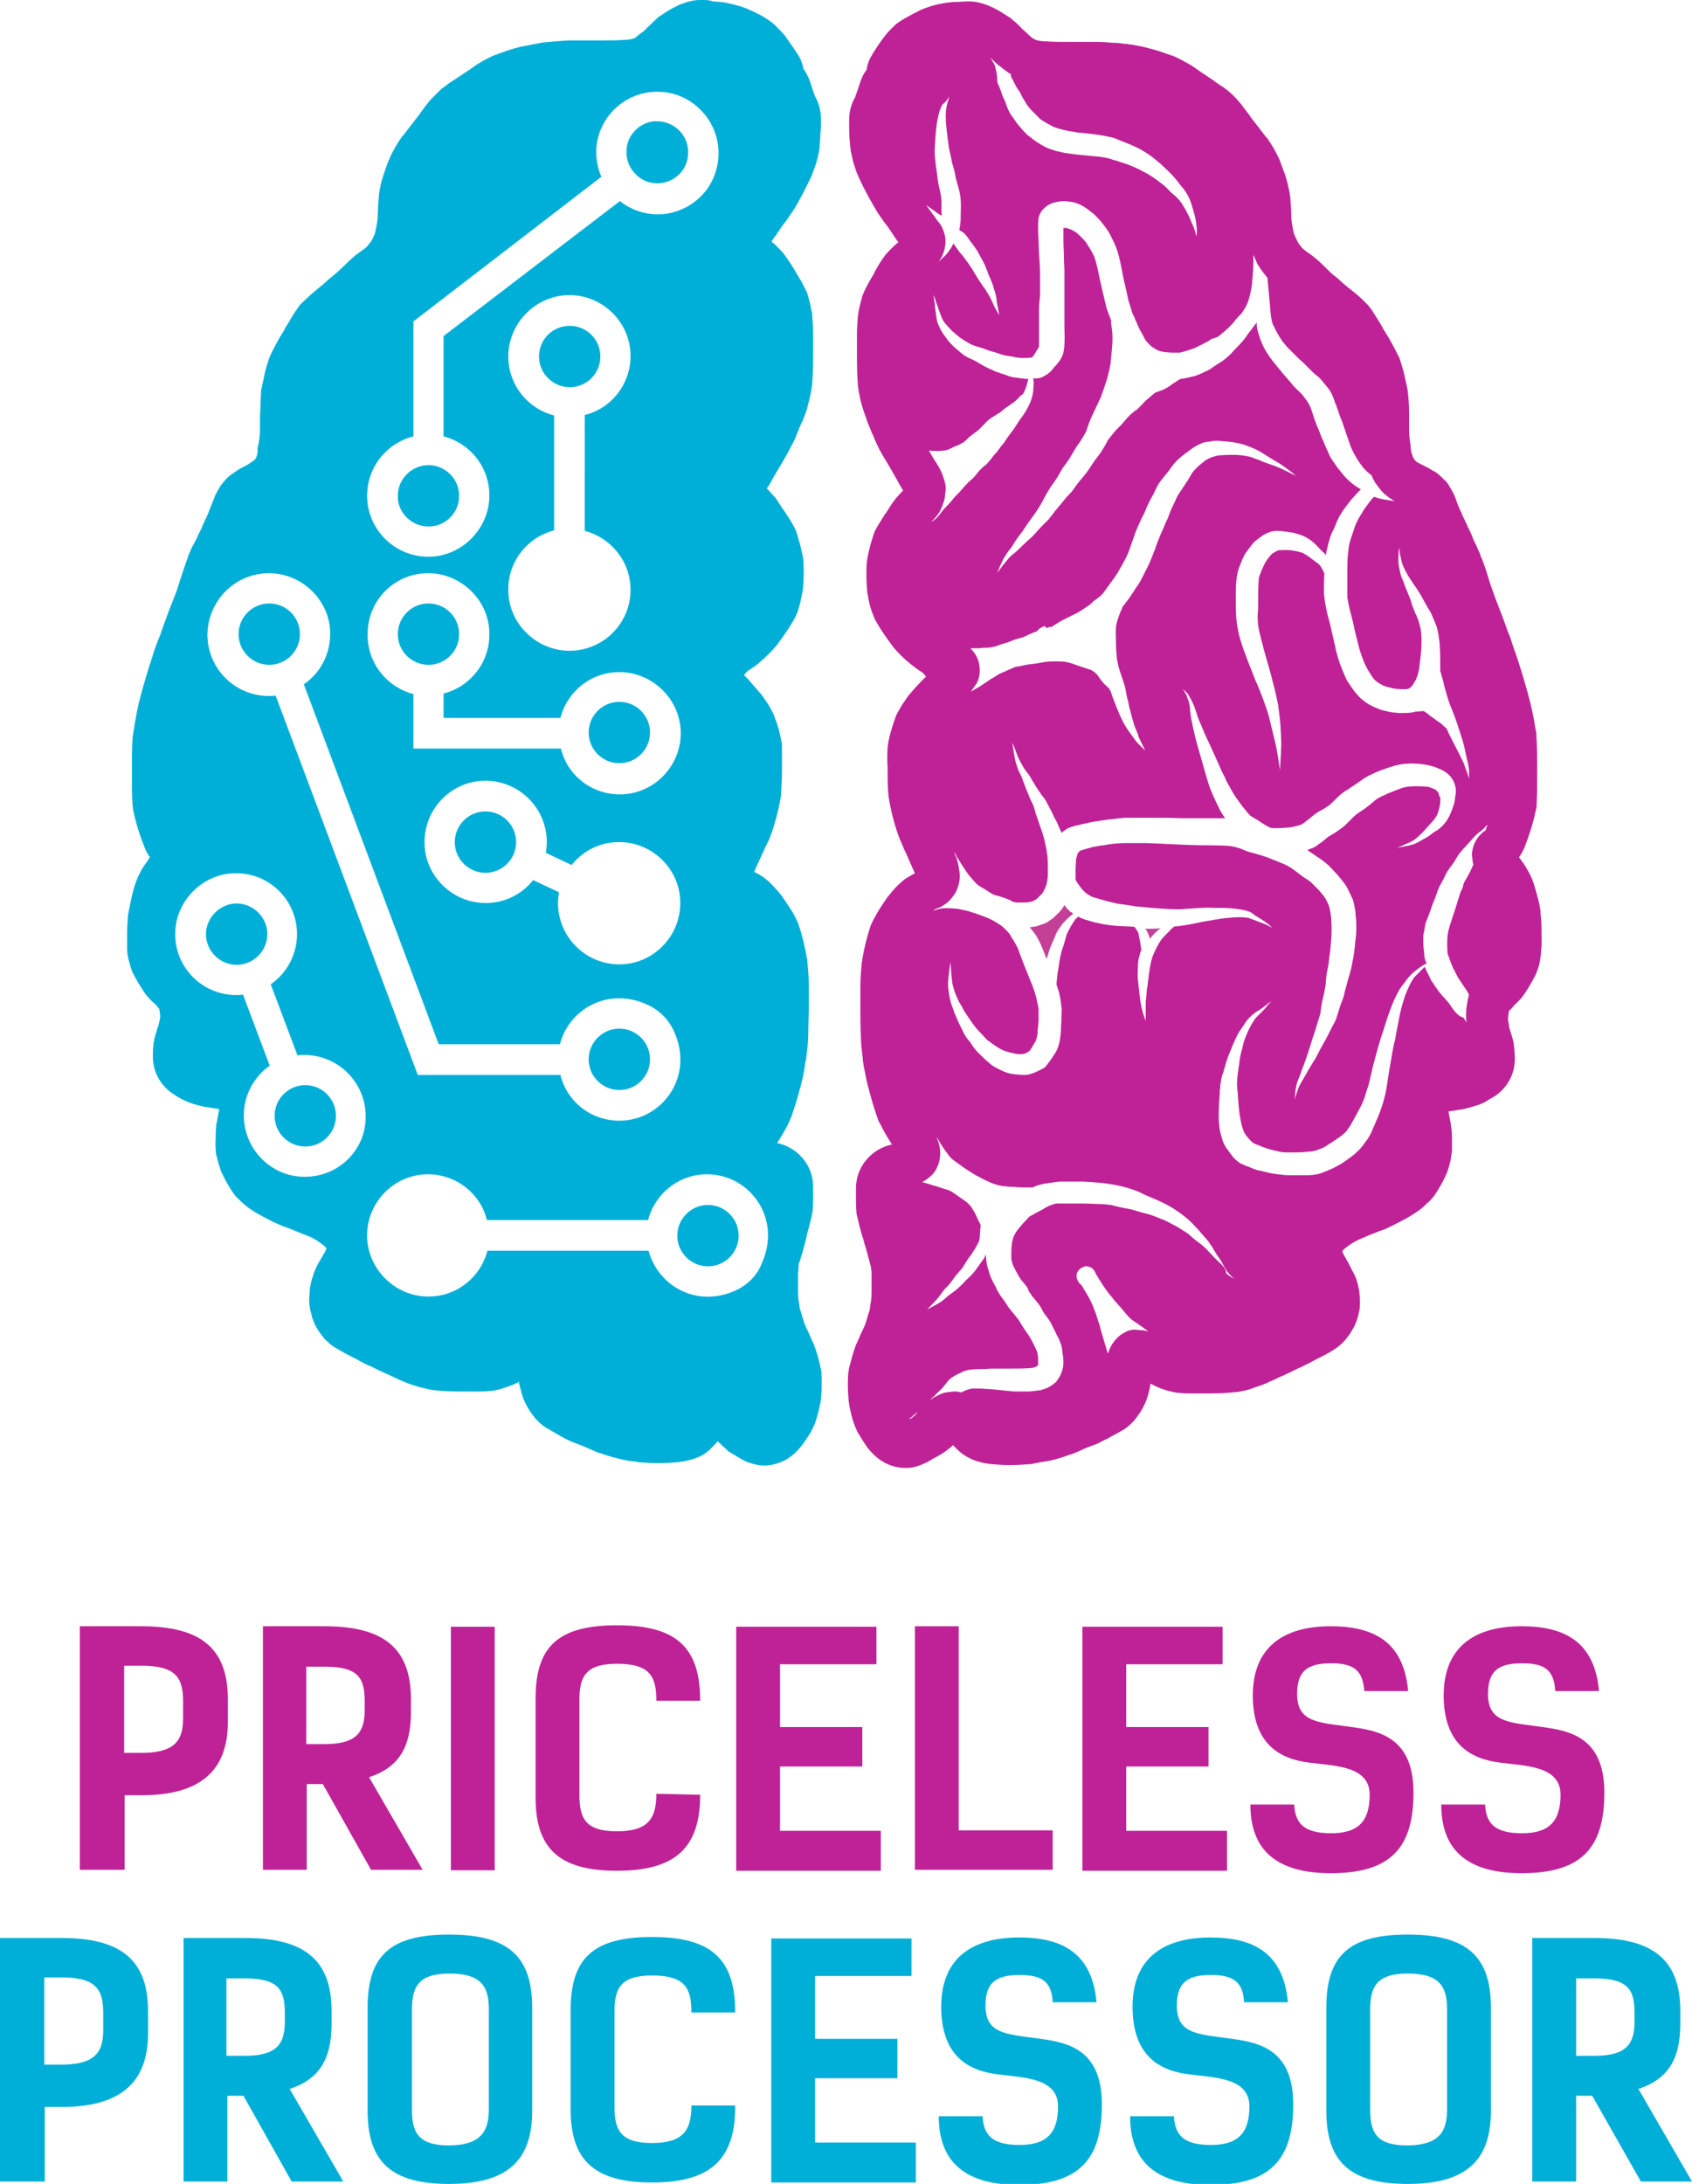 <?xml version="1.0" encoding="utf-8"?>
<!-- Generator: Adobe Illustrator 25.0.1, SVG Export Plug-In . SVG Version: 6.00 Build 0)  -->
<svg version="1.1" id="Layer_1" xmlns="http://www.w3.org/2000/svg" xmlns:xlink="http://www.w3.org/1999/xlink" x="0px" y="0px"
	 viewBox="0 0 347.5 448.4" style="enable-background:new 0 0 347.5 448.4;" xml:space="preserve">
<style type="text/css">
	.st0{fill:#C44097;}
	.st1{fill:#BF2296;}
	.st2{fill:#00AFD8;}
</style>
<g>
	<path class="st0" d="M219.7,187.1c-0.4-0.4-0.8-0.8-1.1-1.3c0,0.1,0,0.1-0.1,0.2c-0.2,0.4-0.5,0.8-0.8,1.1
		c-0.2,0.3-0.5,0.5-0.7,0.7c-0.2,0.2-0.5,0.5-0.7,0.7c-0.4,0.3-0.9,0.6-1.3,0.9c-0.3,0.1-0.6,0.3-1,0.4c-0.4,0.1-0.8,0.3-1.2,0.4
		c-0.5,0.1-0.9,0.1-1.3,0.2c0.1,0.2,0.3,0.3,0.4,0.5c0.2,0.3,0.5,0.6,0.7,0.9c0.6,0.9,1,1.8,1.4,2.7c0.2,0.5,0.4,1,0.6,1.5
		c0.1,0.3,0.2,0.6,0.4,0.9c0,0,0-0.1,0-0.1c0.2-0.7,0.4-1.3,0.6-2c0.3-0.7,0.6-1.4,0.9-2.1c0.2-0.4,0.3-0.8,0.5-1.2
		c0.2-0.4,0.5-0.8,0.7-1.1c0.5-0.8,1.2-1.5,2-2.2c0.2-0.2,0.5-0.4,0.7-0.6c-0.1-0.1-0.2-0.2-0.3-0.3
		C219.9,187.3,219.8,187.2,219.7,187.1z"/>
	<path class="st0" d="M236,192.2c0.1,0.2,0.1,0.4,0.1,0.6c0.5-0.6,1-1.2,1.6-1.7c0.2-0.2,0.4-0.3,0.7-0.5c-1.1,0.1-2.2,0.1-3.2,0.1
		c0.2,0.2,0.4,0.5,0.5,0.8C235.8,191.7,235.9,192,236,192.2z"/>
	<path class="st0" d="M233.6,84.2L233.6,84.2C233.6,84.2,233.6,84.2,233.6,84.2C233.6,84.2,233.6,84.2,233.6,84.2z"/>
	<path class="st0" d="M259.9,189.9L259.9,189.9L259.9,189.9C259.9,189.9,259.9,189.9,259.9,189.9z"/>
	<path class="st0" d="M259.9,189.9C259.9,189.9,259.9,189.9,259.9,189.9L259.9,189.9C259.9,189.9,259.9,189.9,259.9,189.9z"/>
	<path class="st0" d="M218.9,46.4C219,46.3,219,46.3,218.9,46.4C219,46.3,219,46.3,218.9,46.4L218.9,46.4z"/>
	<path class="st0" d="M296.8,192.1C296.8,192.1,296.8,192.1,296.8,192.1c0-0.1,0-0.2,0-0.4C296.8,191.9,296.8,192,296.8,192.1z"/>
	<path class="st0" d="M200.8,249.2c0,0.1,0.1,0.2,0.1,0.2C200.9,249.4,200.8,249.3,200.8,249.2L200.8,249.2z"/>
	<path class="st1" d="M316.6,192.1l0-0.5c0-1.1,0-2.5-0.2-3.9c0-0.1,0-0.3,0-0.4c-0.1-1-0.3-2.1-0.7-3.4c-0.3-1.2-0.6-2.2-1-3.3
		c-0.2-0.4-0.4-0.9-0.6-1.3c-0.5-0.9-1-1.8-1.7-2.7c-0.1-0.1-0.1-0.2-0.2-0.3c-0.1-0.1-0.2-0.2-0.2-0.3c0.4-0.6,0.8-1.3,1.1-2
		c0.8-2.1,1.8-4.9,2.4-8c0.1-0.4,0.1-0.8,0.1-1.2c0.1-1.9,0.1-3.7,0.1-5.4c0-0.5,0-1.1,0-1.6c0-2.1,0-4.7-0.2-7.3
		c0-0.2,0-0.4-0.1-0.6c-0.4-2.6-0.9-4.9-1.5-7.1c-0.7-2.6-1.5-5.3-2.4-8c-0.4-1.1-0.8-2.2-1.1-3.2c-0.2-0.7-0.5-1.4-0.8-2.1
		c-0.6-1.8-1.3-3.6-2-5.4c-0.6-1.5-1.1-3-1.6-4.4c-0.6-2-1.1-3.7-1.8-5.3c-0.1-0.2-0.2-0.4-0.2-0.6c-0.2-0.5-0.5-1-0.7-1.6l-0.4-0.8
		c-0.2-0.4-0.4-0.8-0.5-1.2c-0.3-0.7-0.6-1.4-1-2.1l-0.1-0.3c-0.4-0.9-0.9-1.8-1.2-2.6c-0.4-0.8-0.8-1.8-1.1-2.7l-0.1-0.3
		c-0.1-0.2-0.2-0.5-0.3-0.7c-0.3-0.6-0.6-1.1-0.9-1.6c-0.3-0.6-0.7-1.1-1.2-1.5c-0.2-0.2-0.3-0.3-0.5-0.5c-0.5-0.5-1.1-1-1.8-1.3
		c-0.6-0.4-1.2-0.7-1.8-1c-0.2-0.1-0.4-0.2-0.6-0.3c0,0,0,0,0,0c-0.1-0.1-0.2-0.1-0.4-0.2c-0.4-0.2-0.6-0.4-0.8-0.6
		c0,0-0.1-0.2-0.3-0.4c-0.1-0.3-0.4-1-0.5-1.5l0-0.1c0-0.2-0.1-0.6-0.1-0.8l0-0.3c-0.2-1.2-0.3-2.2-0.3-3c0-0.4,0-0.8,0-1.3
		c0-0.3,0-0.7,0-1v-0.3c0-1.4,0-3-0.2-4.6c0-0.4-0.1-0.7-0.1-1.1c-0.2-1-0.4-1.9-0.6-2.7l0-0.1c-0.2-0.9-0.5-2-0.9-3.2
		c-0.1-0.3-0.2-0.7-0.4-1c-0.8-1.6-1.6-3.2-2.7-4.9c-0.3-0.4-0.5-0.9-0.8-1.4c-0.6-1-1.3-2.1-2-3.2c-0.2-0.3-0.5-0.6-0.7-0.9
		c-1.3-1.4-2.6-2.5-3.8-3.4c-0.7-0.6-1.5-1.2-2.2-1.9c-0.3-0.3-0.7-0.6-1.1-0.9c-0.5-0.4-1-0.9-1.3-1.2c-0.7-0.7-1.6-1.6-2.6-2.4
		c-0.2-0.1-0.3-0.3-0.5-0.4l-0.4-0.3c-0.6-0.4-1.4-1-1.6-1.2c-0.6-0.7-0.8-1-0.9-1.2c-0.2-0.3-0.7-1.4-0.9-2
		c-0.3-1.4-0.5-2.5-0.5-3.4c0-1.1-0.1-2.5-0.2-3.8c0-0.2-0.1-0.5-0.1-0.8c-0.3-1.5-0.6-2.8-1-4c-0.4-1-0.7-1.9-1-2.7
		c-0.1-0.2-0.1-0.3-0.2-0.5c-0.7-1.5-1.5-2.9-2.5-4.3c-0.1-0.1-0.2-0.2-0.3-0.3l-0.3-0.4c-0.9-1.2-1.8-2.3-2.7-3.5
		c-0.3-0.5-0.7-1-1.1-1.5c-0.3-0.4-0.6-0.8-0.9-1.2c-0.2-0.2-0.4-0.5-0.6-0.7c-0.6-0.7-1.2-1.3-1.9-1.9c-0.3-0.2-0.6-0.5-0.9-0.7
		c-0.9-0.6-1.8-1.2-2.6-1.8c-0.6-0.4-1.2-0.8-1.8-1.2c-0.2-0.1-0.4-0.3-0.6-0.4c-0.7-0.5-1.5-1.1-2.4-1.6c-0.9-0.5-1.8-1-2.9-1.5
		c-0.2-0.1-0.4-0.2-0.6-0.2c-1.6-0.6-3.1-1.1-4.7-1.5c-1.5-0.4-3.1-0.7-4.7-0.9c-0.1,0-0.2,0-0.3,0c-0.6-0.1-1.3-0.2-1.9-0.2l-0.4,0
		c-1-0.1-2.2-0.2-3.5-0.2h-0.9c-0.8,0-1.5,0-2.3,0h-0.2c-0.8,0-1.6,0-2.4,0c-1.8,0-3.1,0-4.3-0.1c-0.9,0-1.6-0.1-1.9-0.2
		c-0.4-0.1-0.6-0.2-0.6-0.2c-0.4-0.2-0.9-0.6-1.4-1.1l-0.1-0.1c-0.2-0.2-0.7-0.6-1.1-1c-0.5-0.5-1-1.1-1.7-1.6
		c-0.3-0.3-0.6-0.6-1-0.8c-1.1-0.7-2.1-1.4-3.2-1.9c-0.4-0.2-0.7-0.3-1.1-0.5c-0.6-0.2-1.1-0.4-1.6-0.5c-0.7-0.2-1.4-0.3-2.1-0.3
		c-0.2,0-0.3,0-0.5,0c-0.8,0-1.6,0.1-2.2,0.1l-0.3,0c-0.6,0-1.2,0.1-2,0.2c-0.2,0-0.4,0.1-0.6,0.1c-1.3,0.2-2.6,0.6-3.9,1.1
		c-0.3,0.1-0.6,0.2-0.9,0.4c-1.6,0.8-2.9,1.5-4,2.2c-0.4,0.3-0.9,0.6-1.2,1c-0.8,0.7-1.4,1.4-1.8,1.9c-0.1,0.1-0.2,0.3-0.3,0.4
		c-0.7,0.9-1.3,1.8-1.8,2.6c-0.2,0.3-0.4,0.6-0.6,1c-0.6,0.9-1,2-1.1,3c-0.6,0.8-1,1.6-1.3,2.5l-0.3,0.9c-0.2,0.7-0.5,1.4-0.7,2.1
		c0,0.1,0,0.1-0.1,0.2c-0.8,1.4-1.2,3-1.2,4.6c0,0.5,0,1.1,0,1.6c0,1.5,0.1,3,0.3,4.5c0,0.2,0,0.4,0.1,0.6c0.2,1,0.4,2,0.7,2.8
		c0.2,0.6,0.4,1.3,0.7,1.9c0.1,0.2,0.2,0.5,0.3,0.7c1.1,2.4,2.4,4.7,3.7,6.9c0.8,1.2,1.6,2.3,2.3,3.2l0.4,0.6
		c0.2,0.3,0.5,0.7,0.8,1.2c0.3,0.4,0.5,0.8,0.8,1.1c0,0,0,0,0,0.1c-0.1,0-0.1,0.1-0.2,0.1c-0.6,0.5-1.2,1.1-1.8,1.7
		c-0.2,0.3-0.5,0.5-0.7,0.8c-0.9,1.2-1.6,2.4-2.2,3.5l0,0.1c-0.6,1-1.3,2.2-1.9,3.4c-0.2,0.4-0.4,0.9-0.6,1.4
		c-0.3,1.1-0.6,2.2-0.8,3.4c0,0.2-0.1,0.4-0.1,0.6c-0.1,1.4-0.2,2.6-0.2,3.8c0,0.9,0,1.8,0,2.7V72v0.6c0,2.1,0,4.2,0.2,6.5
		c0,0.3,0.1,0.6,0.1,0.9c0.2,1.1,0.4,2.2,0.7,3.2c0.4,1.4,0.9,2.6,1.2,3.6l0.1,0.2c0,0.1,0.1,0.2,0.1,0.2l0.1,0.3
		c0.3,0.8,0.6,1.5,1,2.3c0,0,0,0.1,0,0.1c0.7,1.7,1.5,3.2,2.4,4.6l1,1.7c0.4,0.7,0.8,1.4,1.2,2.1c0.2,0.4,0.4,0.7,0.6,1.1
		c0.1,0.2,0.3,0.5,0.4,0.7c0.1,0.1,0.2,0.4,0.4,0.6c-0.1,0.1-0.2,0.2-0.2,0.2c-0.3,0.3-0.7,0.7-1.1,1.2c-0.3,0.3-0.5,0.7-0.8,1
		c-0.4,0.6-0.8,1.2-1.1,1.7c-0.1,0.2-0.3,0.5-0.5,0.7c-0.5,0.8-1.2,1.9-1.9,3.1c-0.2,0.4-0.4,0.8-0.5,1.2c-0.5,1.5-0.9,3-1.2,4.5
		c-0.1,0.4-0.1,0.8-0.2,1.3c-0.1,1.8-0.1,3.7,0.1,5.8c0,0.2,0,0.4,0.1,0.6c0.2,1.4,0.5,2.6,0.9,3.7c0.2,0.5,0.4,1,0.6,1.5
		c1.1,2,2.3,3.7,3.5,5.3c0.1,0.1,0.1,0.2,0.2,0.3c1.1,1.3,2.3,2.5,3.7,3.6c0.1,0.1,0.3,0.2,0.5,0.4c0.3,0.2,0.5,0.4,0.8,0.6
		c0.5,0.3,0.9,0.6,1.3,0.9c0,0,0,0,0,0c0.1,0.2,0.3,0.4,0.5,0.6c-0.3,0.3-0.5,0.5-0.8,0.8c-0.9,0.9-1.8,1.9-2.8,3.1
		c-0.1,0.1-0.2,0.3-0.3,0.4l-0.4,0.6c-0.6,0.8-1.1,1.7-1.6,2.6c-0.2,0.4-0.4,0.8-0.5,1.2c-0.5,1.4-1,3-1.3,4.5
		c-0.1,0.4-0.1,0.9-0.2,1.3c-0.1,1.6-0.1,3,0,4.3l0,0.8c0,1.7,0,3.3,0.2,5c0,0.3,0.1,0.5,0.1,0.8c0.5,2.7,1.2,5.4,2.2,8
		c0.1,0.2,0.2,0.4,0.3,0.7c0.2,0.5,0.4,0.9,0.6,1.4c0.5,1,0.9,2,1.3,2.9l0.2,0.4c0.2,0.6,0.5,1.1,0.7,1.6c-0.6,0.3-1.2,0.7-1.9,1.1
		c-0.4,0.3-0.8,0.6-1.1,0.9c-0.8,0.7-1.5,1.5-2.3,2.5c-0.1,0.2-0.3,0.3-0.4,0.5c-0.6,0.9-1.1,1.6-1.6,2.4c-0.5,0.8-0.9,1.6-1.4,2.5
		c-0.1,0.3-0.3,0.6-0.4,0.9c-0.7,2.1-1.3,4.4-1.7,6.9c0,0.2,0,0.3-0.1,0.5c-0.1,1.4-0.3,3-0.3,4.8c0,1.8,0,3.6,0,5v0.2
		c0,1.6,0,3.3,0.1,5c0,1.7,0.2,3.3,0.4,4.8c0,0.1,0,0.2,0,0.3c0.1,0.8,0.2,1.5,0.4,2.3c0.2,1.2,0.5,2.6,0.9,4
		c0.6,2.3,1.2,4.2,1.8,5.9c0.1,0.3,0.2,0.6,0.4,0.8c0.7,1.5,1.6,3,2.5,4.4c-0.2,0-0.3,0.1-0.5,0.1c-4.1,1.1-7,4.8-6.9,9.1
		c0,0.3,0,0.6,0,1c0,0.2,0,0.5,0,0.7c0,0.8,0,1.9,0.1,3c0,0.4,0.1,0.7,0.2,1.1c0.3,1.3,0.6,2.5,0.9,3.5c0.1,0.3,0.2,0.6,0.3,0.9
		l0.2,0.8c0.4,1.2,0.7,2.5,1.1,3.9c0.1,0.5,0.2,0.8,0.3,1.1l0,0.3c0.1,0.4,0.1,0.9,0.1,1.1v0.3v0.2c0,0.4,0,0.8,0,1.2v0.7
		c0,1.2,0,2.3-0.1,3.1l-0.1,0.5c-0.1,0.5-0.1,1-0.2,1.4c0,0.1-0.1,0.2-0.1,0.3l-0.1,0.3l0,0c-0.2,0.7-0.4,1.4-0.6,2
		c-0.2,0.7-0.7,1.6-1.1,2.5c-0.2,0.5-0.4,0.9-0.6,1.4c-0.1,0.2-0.2,0.4-0.3,0.6c-0.6,1.6-1,3.2-1.4,4.7c-0.1,0.4-0.1,0.8-0.2,1.2
		c-0.1,1.8-0.1,3.7,0.1,5.6c0,0.3,0.1,0.5,0.1,0.8c0.3,1.6,0.6,2.9,1.1,4.2c0.2,0.5,0.4,0.9,0.6,1.4c0.7,1.2,1.4,2.3,1.9,3
		c0.1,0.2,0.2,0.3,0.4,0.5c0.2,0.3,0.5,0.6,0.8,0.9c1.8,1.9,4.2,3,6.8,3c0.9,0,1.7-0.1,2.5-0.4c0,0,0,0,0,0c0.6-0.2,1.1-0.4,1.7-0.7
		c0.5-0.2,0.9-0.5,1.4-0.8l0,0c0.1-0.1,0.3-0.1,0.4-0.2c0.8-0.4,1.6-0.9,2.3-1.4c0.3-0.2,0.6-0.5,0.9-0.7c0.2-0.2,0.4-0.3,0.5-0.5
		c0.1,0.1,0.2,0.2,0.3,0.3c0.2,0.2,0.4,0.4,0.6,0.6c1.1,1.1,2.5,1.9,4,2.4c0.7,0.2,1.4,0.4,2.2,0.5c0.2,0,0.5,0.1,0.7,0.1
		c1.2,0.1,2.4,0.2,3.5,0.2c0.2,0,0.4,0,0.6,0c1.4,0,2.8-0.1,4.1-0.2c0.2,0,0.3,0,0.5-0.1c1-0.2,2.2-0.4,3.4-0.6
		c1.4-0.3,2.7-0.7,4-1.2c0.1,0,0.2-0.1,0.4-0.1l1-0.4c0.8-0.3,1.5-0.7,2.3-1c0.5-0.2,1-0.4,1.6-0.6c0.2-0.1,0.3-0.1,0.5-0.2
		c0.8-0.4,1.5-0.8,2.2-1.1l0.5-0.3c0.8-0.4,1.7-0.9,2.7-1.5c0.5-0.3,1-0.7,1.4-1.1c0.2-0.2,0.4-0.4,0.6-0.6c0.4-0.4,0.7-0.9,1-1.3
		c0.4-0.5,0.7-1.1,1-1.6c0.2-0.4,0.4-0.9,0.6-1.3c0.3-0.8,0.5-1.6,0.7-2.4c0.1-0.4,0.1-0.8,0.2-1.1c0.2,0.1,0.5,0.2,0.8,0.4
		c0.1,0.1,0.3,0.1,0.4,0.2c0.9,0.4,2,0.8,3.4,1.1c0.5,0.1,1,0.2,1.5,0.2c0.9,0.1,1.8,0.1,2.9,0.1c0.6,0,1.3,0,1.9,0
		c0.3,0,0.6,0,0.9,0c2.3,0,4.2-0.1,5.9-0.3c0.2,0,0.4,0,0.6-0.1c0.7-0.1,1.8-0.3,3-0.8c0.7-0.2,1.4-0.5,2-0.7
		c0.2-0.1,0.3-0.1,0.5-0.2c0.4-0.2,0.8-0.4,1.3-0.6c0.5-0.2,1-0.5,1.5-0.7c1.4-0.6,2.6-1.2,3.8-1.8l0.3-0.1c0.6-0.3,1.2-0.6,1.8-0.9
		c0.6-0.3,1.1-0.6,1.7-0.9c1-0.5,2.3-1.1,3.6-2c0.5-0.3,1-0.7,1.4-1.1c0.3-0.2,0.5-0.5,0.8-0.8c0.4-0.5,0.8-1,1.1-1.5
		c0.2-0.4,0.5-0.8,0.7-1.2c0.2-0.5,0.5-1,0.6-1.5c0.2-0.5,0.3-1,0.4-1.5c0.2-0.7,0.2-1.4,0.2-2c0-0.5,0-1.1-0.1-1.7
		c0-0.5-0.1-0.9-0.2-1.4c-0.1-0.6-0.3-1.2-0.5-1.8c-0.1-0.4-0.3-0.7-0.5-1.1c-0.5-0.9-0.9-1.8-1.3-2.5c-0.1-0.2-0.3-0.5-0.4-0.7
		l-0.1-0.2l-0.1-0.1c-0.1-0.3-0.3-0.6-0.4-0.9c0-0.1,0-0.1,0-0.1c0,0,0,0,0,0c0,0,0,0,0,0c0,0,0.1-0.2,0.3-0.4c1.2-1,2.2-1.6,3.1-2
		c1-0.4,2.2-1,3.4-1.4c0.2-0.1,0.5-0.2,0.7-0.3c0.3-0.1,0.6-0.2,0.9-0.3c0.2-0.1,0.4-0.1,0.5-0.2c1-0.5,2.1-1,3.2-1.6
		c1-0.5,2.2-1.2,3.5-2.1c0.3-0.2,0.7-0.5,1-0.8c0.5-0.5,1-0.9,1.4-1.3c0.4-0.4,0.7-0.8,1-1.2c0.8-1.2,1.5-2.4,2.1-3.7
		c0.1-0.3,0.3-0.6,0.4-0.9c0.3-0.8,0.5-1.6,0.7-2.4c0.1-0.6,0.2-1.2,0.3-1.9c0-0.9,0-1.7,0-2.4v-0.1c0-0.5,0-1.2-0.1-2
		c0-0.3-0.1-0.6-0.1-0.9c-0.1-0.4-0.1-0.7-0.2-1c-0.1-0.7-0.3-1.5-0.3-1.8c0.4-0.1,0.9-0.1,1.3-0.2l0.6-0.1c0.2,0,0.5-0.1,0.7-0.1
		c1.2-0.2,2.4-0.6,3.7-1c0.5-0.2,0.9-0.4,1.3-0.6c0.6-0.4,1.3-0.8,2-1.2c2.6-1.8,4.1-4.7,4-7.8c0-0.8-0.1-1.5-0.1-1.9
		c0-0.3-0.1-0.6-0.1-0.9c-0.1-0.7-0.3-1.4-0.5-2c-0.1-0.3-0.2-0.7-0.3-1c0-0.1-0.1-0.2-0.1-0.3c-0.1-0.3-0.1-0.4-0.1-0.4l0-0.3
		c-0.1-0.4-0.2-1-0.2-1.2c0-0.3,0.1-1,0.2-1.6c0.1-0.1,0.1-0.2,0.3-0.3c0.2-0.2,0.5-0.5,0.7-0.8c0.4-0.4,0.9-0.9,1.4-1.4
		c0.2-0.3,0.5-0.6,0.7-0.9c0.4-0.6,0.8-1.2,1.2-1.9c0.4-0.7,0.8-1.4,1.2-2.2c0.1-0.2,0.2-0.5,0.3-0.8c0.3-0.7,0.5-1.5,0.6-2.2
		c0.1-0.6,0.2-1.2,0.2-1.8C316.7,193.8,316.6,192.9,316.6,192.1z M298.9,207.8c-0.5-0.6-0.9-1.2-1.3-1.8c-0.8-1-1.8-1.9-2.5-3
		c-0.4-0.5-0.7-1.1-1.1-1.6c-0.3-0.5-0.5-1.1-0.8-1.6c-0.2-0.4-0.4-0.9-0.6-1.3c-0.4,0.4-0.8,0.8-1.2,1.2c-0.3,0.3-0.6,0.6-0.9,0.9
		c-0.8,1.1-1.3,2.3-1.8,3.5c-0.5,1.4-0.9,2.8-1.2,4.2c-0.3,1.4-0.5,2.7-0.8,4.1c-0.1,0.6-0.2,1.3-0.4,1.9c-0.1,0.7-0.3,1.4-0.4,2.1
		c-0.2,1.4-0.5,2.7-0.7,4.1c-0.2,1.4-0.4,2.8-0.7,4.2c-0.3,1.3-0.7,2.6-1.2,3.9c-0.3,0.8-0.7,1.6-1,2.4c-0.3,0.6-0.5,1.2-0.8,1.8
		c-0.3,0.6-0.7,1.2-1.1,1.7c-0.5,0.7-1,1.4-1.7,2c-0.6,0.6-1.3,1.1-2,1.6c-0.6,0.4-1.1,0.8-1.7,1.1c-0.6,0.3-1.2,0.7-1.8,0.9
		c-0.9,0.4-1.8,0.8-2.7,1c-1,0.2-2,0.2-3,0.2c-0.7,0-1.4,0-2.1,0c-0.7,0-1.4,0-2.1-0.1c-0.9-0.1-1.8-0.2-2.7-0.4
		c-0.8-0.2-1.5-0.4-2.2-0.5c-0.7-0.2-1.4-0.5-2.1-0.8c-0.4-0.1-0.7-0.3-1-0.4c-0.3-0.1-0.5-0.2-0.8-0.4c-0.5-0.4-0.9-0.7-1.3-1.2
		c-0.4-0.5-0.8-1.1-1.2-1.6c-0.5-0.7-0.9-1.5-1.1-2.4c-0.1-0.4-0.2-0.7-0.3-1.1c-0.1-0.5-0.2-1-0.2-1.5c-0.1-0.6-0.1-1.2-0.1-1.9
		c0-1.5,0.1-3,0.2-4.4c0-0.4,0-0.8,0.1-1.2c0-0.6,0.1-1.1,0.2-1.7c0.1-0.5,0.2-1,0.4-1.4c0.2-0.7,0.4-1.4,0.6-2.1
		c0.4-1.4,1-2.6,1.5-3.9c0.4-0.9,0.8-1.8,1.3-2.6c0.5-0.7,1-1.5,1.5-2.2c0.6-0.7,1.2-1.3,2-1.8c0.7-0.4,1.4-0.9,2-1.4l0,0
		c0.3-0.2,0.6-0.5,1-0.7c0,0,0,0,0,0c-0.4,0.4-0.7,0.7-1,1.1c-0.2,0.3-0.5,0.6-0.7,0.8c-0.5,0.5-1,1-1.5,1.5c-0.8,1.1-1.5,2.4-2,3.7
		c-0.4,0.9-0.6,1.8-0.8,2.7c-0.3,1-0.5,2-0.6,3c-0.1,0.7-0.2,1.4-0.3,2.1c0,0.4-0.1,0.7-0.1,1.1c0,0.6-0.1,1.1,0,1.7
		c0,0.4,0.1,0.8,0.1,1.2c0.1,1.5,0.2,2.9,0.4,4.4c0.1,0.5,0.2,1,0.3,1.6c0.1,0.6,0.3,1.1,0.5,1.7c0.1,0.3,0.3,0.6,0.5,0.9
		c0.4,0.5,0.9,1.1,1.4,1.5c0.3,0.2,0.7,0.4,1.1,0.5c0.2,0.1,0.4,0.2,0.7,0.3c1.2,0.5,2.5,0.8,3.9,1.1c0.5,0.1,0.9,0.1,1.4,0.1
		c0.6,0,1.2,0,1.9,0c1,0,2-0.1,3.1-0.2c0.7-0.1,1.5-0.4,2.2-0.7c0.7-0.3,1.3-0.8,2-1.2c0.6-0.4,1.3-0.9,1.9-1.3
		c0.3-0.2,0.5-0.5,0.8-0.7c0.2-0.2,0.4-0.5,0.6-0.8c0.7-0.9,1.1-1.9,1.7-2.9c0.5-0.9,1-1.8,1.4-2.8c0.2-0.5,0.4-1,0.5-1.5
		c0.2-0.6,0.4-1.2,0.6-1.8c0.3-1.3,0.6-2.6,0.9-3.9c0.3-1.2,0.7-2.5,1-3.7c0.2-0.7,0.4-1.3,0.6-2c0.2-0.6,0.4-1.2,0.6-1.8
		c0.4-1.3,0.8-2.6,1.3-3.9c0.5-1.4,1.1-2.8,1.8-4c0.3-0.6,0.8-1.2,1.2-1.7c0.4-0.6,0.9-1.2,1.4-1.7c0.5-0.5,1.1-0.9,1.6-1.3
		c0.3-0.2,0.6-0.4,0.9-0.6c0.2-0.1,0.4-0.2,0.6-0.3c-0.1-0.1-0.1-0.3-0.2-0.4c-0.2-0.5-0.3-1.1-0.3-1.7c-0.1-0.8-0.2-1.6-0.2-2.4
		c0-0.7,0-1.3,0.1-1.9c0,0.1,0,0.2,0,0.4c0.1-0.6,0.2-1.3,0.3-1.9c0.1-0.5,0.3-0.9,0.5-1.4c0.2-0.6,0.5-1.3,0.7-1.9
		c0.2-0.7,0.5-1.4,0.8-2.1c0.3-0.9,0.6-1.8,1-2.6c0.3-0.6,0.7-1.2,1-1.9c0.2-0.4,0.4-0.9,0.7-1.3c0.3-0.5,0.7-0.9,1-1.4
		c0.4-0.5,0.7-1.1,1-1.6c0.5-0.7,1-1.3,1.6-1.9c0.5-0.6,1-1.1,1.5-1.7c0.5-0.6,1.1-1.1,1.7-1.5c0.5-0.4,0.9-0.9,1.3-1.3
		c-0.1,0.4-0.3,0.8-0.4,1.2c-0.4,0.2-0.7,0.5-1,0.8c-1.1,1.1-1.8,2.7-1.8,4.3c0.1,0.5,0.1,1.1,0.2,1.6c0,0.1,0.1,0.2,0.1,0.3
		c-0.3,0.6-0.5,1.2-0.9,1.9c-0.3,0.6-0.7,1.2-1,1.8c-0.1,0.2-0.2,0.5-0.2,0.7c-0.1,0.4-0.3,0.8-0.5,1.2c-0.5,1.4-0.9,2.9-1.4,4.4
		c-0.3,0.8-0.5,1.6-0.8,2.4c-0.1,0.4-0.2,0.7-0.3,1.1c-0.1,0.3-0.1,0.7-0.2,1c-0.1,1.2-0.1,2.5,0,3.7c0,0.2,0.1,0.4,0.2,0.6
		c0.1,0.3,0.2,0.6,0.3,0.9c0.2,0.5,0.4,1,0.6,1.5c0.4,0.7,0.7,1.4,1.1,2.1c0.4,0.6,0.8,1.2,1.2,1.8c0.4,0.5,0.7,1.1,1,1.6
		c-0.1,0.3-0.1,0.6-0.2,0.8c-0.2,1.1-0.4,2.1-0.4,3.2c0,0.6,0,1.2,0.1,1.8c-0.2-0.4-0.4-0.8-0.7-1.1
		C299.7,208.7,299.3,208.2,298.9,207.8z M251.3,260.1c-0.5-0.6-1.2-1.2-1.8-1.8c-0.6-0.6-1.1-1.2-1.7-1.8c-0.6-0.6-1.2-1.1-1.9-1.6
		s-1.3-1.1-1.9-1.6c-0.8-0.5-1.5-1-2.4-1.5s-1.7-0.9-2.5-1.3c-0.9-0.3-1.7-0.7-2.6-1c-0.9-0.3-1.9-0.5-2.8-0.8
		c-0.5-0.1-0.9-0.3-1.4-0.4c-0.5-0.1-1-0.2-1.6-0.3c-0.9-0.2-1.8-0.4-2.6-0.6c-0.8-0.1-1.6-0.2-2.5-0.2c-1,0-2-0.1-3-0.1
		c-1,0-2,0-3,0c-0.8,0-1.7,0-2.5,0c-0.3,0-0.6,0.1-0.9,0.2c-0.3,0.1-0.5,0.2-0.8,0.3c-0.7,0.3-1.3,0.8-2,1.1
		c-0.4,0.2-0.8,0.4-1.1,0.6c-0.3,0.2-0.6,0.3-0.9,0.5c-0.5,0.5-0.9,1-1.4,1.5c-0.3,0.4-0.7,0.8-1,1.2c-0.3,0.4-0.6,0.9-0.8,1.3
		c-0.2,0.5-0.3,1.1-0.4,1.6c0,0.5-0.1,1-0.1,1.4c0,0.6,0,1.1,0,1.7c0.1,0.5,0.2,0.9,0.4,1.4c0.3,0.6,0.6,1.2,0.9,1.7
		c0.2,0.4,0.4,0.7,0.6,1c0.1,0.2,0.2,0.3,0.4,0.5c0.3,0.3,0.5,0.7,0.8,1c0.2,0.2,0.3,0.5,0.4,0.8c0.2,0.4,0.5,0.8,0.7,1.1
		c0.1,0.2,0.3,0.4,0.4,0.5c0.3,0.4,0.6,0.7,0.9,1.1c0.5,0.6,0.8,1.3,1.2,2c0.3,0.4,0.6,0.8,0.9,1.2c0.3,0.4,0.6,0.9,0.8,1.4
		c0.2,0.5,0.5,0.9,0.7,1.4c0.2,0.5,0.5,0.9,0.7,1.4c0.1,0.3,0.3,0.7,0.4,1c0.1,0.3,0.1,0.5,0.2,0.8c0,0.3,0.1,0.5,0.1,0.8
		c0.1,0.7,0.2,1.3,0.2,2c0,0.8-0.1,1.5-0.4,2.2c-0.2,0.7-0.6,1.2-1,1.8c-0.2,0.3-0.5,0.4-0.8,0.7c-0.2,0.1-0.4,0.3-0.6,0.4
		c-0.4,0.2-0.8,0.4-1.2,0.5c-0.2,0.1-0.4,0.1-0.5,0.2c-0.5,0.1-1,0.1-1.5,0.2c-0.4,0-0.7,0.1-1.1,0.1c-0.4,0-0.8,0-1.2,0
		c-0.3,0-0.5,0-0.8,0c-0.7,0-1.4,0-2-0.1c-1.4-0.1-2.7-0.3-4.1-0.4c-0.7,0-1.4-0.1-2-0.1c-0.5,0-1.1,0-1.6,0
		c-0.6,0.1-1.2,0.3-1.8,0.6c-0.1,0-0.2,0.1-0.3,0.2c-0.5-0.1-0.9-0.2-1.3-0.2c-0.1,0-0.2,0-0.3,0c-0.7,0.1-1.4,0.1-2.1,0.3
		c-0.6,0.2-1.2,0.5-1.8,0.8c-0.3,0.2-0.6,0.4-0.9,0.6c0.1-0.2,0.3-0.4,0.5-0.5c0.3-0.3,0.5-0.5,0.8-0.8c0.6-0.6,1.2-1.1,1.7-1.8
		c0.1-0.1,0.2-0.2,0.3-0.4c0.4-0.5,0.8-0.9,1.3-1.2c0.4-0.3,0.9-0.5,1.3-0.7c0.5-0.2,0.9-0.5,1.4-0.6c0.4-0.1,0.7-0.2,1.1-0.2
		c0.8-0.1,1.6-0.1,2.4-0.1c0.6,0,1.3-0.1,1.9-0.1c0.8,0,1.5,0,2.3,0c0.6,0,1.1,0,1.7,0c1.2,0,2.5,0,3.7-0.1c0.4,0,0.8-0.1,1.1-0.2
		c0.2-0.1,0.3-0.2,0.5-0.3c0,0,0,0,0.1-0.1c0,0,0,0,0,0c0,0,0,0,0,0c0-0.4,0-0.8,0-1.2c0-0.3,0-0.6-0.1-1c0-0.3-0.1-0.5-0.2-0.8
		c-0.5-1.1-1-2.1-1.6-3.1c-0.4-0.5-0.7-1-1.1-1.6c-0.5-0.7-0.8-1.4-1.3-2c-0.7-0.9-1.5-1.7-2.1-2.7c-0.3-0.5-0.6-0.9-0.9-1.3
		c-0.3-0.4-0.6-0.8-0.8-1.2c-0.2-0.3-0.4-0.6-0.5-1c-0.2-0.3-0.3-0.6-0.5-0.9c-0.4-0.8-0.8-1.5-1-2.4c-0.1-0.5-0.3-0.9-0.4-1.4
		c-0.1-0.6-0.2-1.2-0.2-1.9c0-0.1,0-0.1,0-0.2c-0.2,0.3-0.3,0.6-0.5,0.9c-0.4,0.6-0.9,1.2-1.3,1.8c-0.4,0.6-0.9,1.2-1.4,1.7
		c-0.5,0.5-1,0.9-1.4,1.4c-0.5,0.5-1,1-1.6,1.5c-0.5,0.4-1,0.7-1.5,1.1c-0.6,0.5-1.2,1.1-1.9,1.5c-0.8,0.5-1.7,0.9-2.5,1.4
		c0,0,0,0,0,0c0.8-0.9,1.7-1.7,2.4-2.6c0.4-0.5,0.8-1.1,1.2-1.6c0.4-0.4,0.8-0.8,1.2-1.3c0.4-0.5,0.7-1,1.1-1.5
		c0.4-0.5,0.8-0.9,1.2-1.4c0,0,0.1-0.1,0.1-0.1c0.6-0.9,1.1-1.9,1.8-2.7c0.3-0.5,0.6-0.9,0.9-1.4c0.2-0.4,0.5-0.9,0.7-1.3
		c0.1-0.2,0.1-0.5,0.2-0.7c0-0.5,0.1-1,0.1-1.5c0-0.4,0.1-0.9,0.1-1.3c-0.1-0.1-0.1-0.3-0.2-0.4c-0.3-0.5-0.5-1.1-0.8-1.7
		c-0.3-0.6-0.6-1.1-1-1.7c-0.3-0.3-0.5-0.6-0.9-0.9c-0.6-0.4-1.1-0.8-1.7-1.2c-0.6-0.4-1.2-0.9-1.9-1.2c-0.5-0.2-1-0.3-1.6-0.5
		c-0.5-0.2-1.1-0.4-1.6-0.5c-0.7-0.2-1.5-0.5-2.3-0.7c0.6-0.3,1.1-0.7,1.6-1.1c1.4-1.1,2.1-3.1,2.1-4.8c0-1.2-0.3-2.3-0.8-3.4
		c0.1,0.1,0.1,0.2,0.2,0.3c0.5,0.8,1,1.7,1.6,2.5c0.3,0.4,0.5,0.7,0.8,1.1c0.3,0.3,0.5,0.6,0.8,0.8c0.7,0.5,1.5,1.1,2.2,1.6
		c0.9,0.6,1.8,1.2,2.7,1.7c0.9,0.5,1.9,1,2.8,1.4c0.8,0.3,1.6,0.6,2.4,0.7c0.9,0.1,1.7,0.2,2.6,0.2c0.8,0.1,1.6,0.1,2.3,0.1
		c0.5,0,0.9,0,1.4,0c0.4-0.2,0.8-0.4,1.3-0.5c0.6-0.2,1.3-0.3,2-0.4c0.9-0.1,1.7-0.3,2.6-0.3c0.9,0,1.9,0,2.8,0c0.5,0,1,0,1.4,0
		c0.7,0,1.3,0.1,2,0.1c0.7,0.1,1.4,0.1,2.2,0.2c1.8,0.2,3.5,0.5,5.2,1c0.9,0.3,1.9,0.6,2.7,1c0.7,0.4,1.5,0.7,2.2,1
		c0.1,0.1,0.3,0.1,0.4,0.2c-0.1-0.1-0.3-0.1-0.4-0.2l0,0c1.7,0.7,3.4,1.5,4.9,2.5c1.2,0.8,2.4,1.7,3.4,2.7c0.5,0.5,0.9,1,1.4,1.5
		c0.4,0.5,0.9,1,1.3,1.5c0.5,0.5,0.9,1.1,1.3,1.7c0.4,0.6,0.7,1.2,1.1,1.8c0.4,0.6,0.8,1.1,1.1,1.7s0.7,1.2,1,1.7
		c0.4,0.6,1,1.1,1.5,1.6v0c-0.6-0.4-1.2-0.7-1.7-1.2C251.9,261,251.6,260.5,251.3,260.1z M230.8,273.7c-0.1,0-0.1,0.1-0.2,0.1
		c-0.9,0.5-1.6,1.3-2.2,2.2c-0.4,0.6-0.6,1.3-0.9,1.9c0,0,0,0,0,0c0,0,0,0,0,0c-0.2-0.6-0.3-1.2-0.5-1.7c-0.2-0.6-0.3-1.1-0.5-1.7
		s-0.3-1.1-0.5-1.7c-0.1-0.6-0.3-1.2-0.5-1.7c-0.3-1.1-0.7-2.1-1.1-3.1c-0.4-0.9-0.8-1.7-1.3-2.5c-0.3-0.5-0.6-1-0.9-1.5
		c-0.1-0.1-0.2-0.3-0.3-0.4c0,0,0,0,0,0.1c-0.2-0.2-0.4-0.4-0.5-0.7c-0.2-0.3-0.3-0.6-0.3-1c0-0.4,0.1-0.7,0.3-1
		c0.3-0.5,0.7-0.7,1.2-0.9c0,0,0,0,0,0c0.2-0.1,0.3-0.1,0.5-0.1c0.7,0,1.4,0.4,1.7,1c0.1,0.1,0.1,0.2,0.2,0.4
		c0.2,0.4,0.5,0.8,0.7,1.2c0.3,0.5,0.6,0.9,0.9,1.4c0.6,0.9,1.2,1.7,1.9,2.5c0.1,0.1,0.1,0.2,0.2,0.3c0.5,0.6,1.1,1.2,1.6,1.8
		c0.7,0.8,1.3,1.7,2.2,2.4c1,0.7,2.1,1.4,3.1,2.2c0.1,0.1,0.1,0.1,0.2,0.2c-0.5-0.2-1-0.3-1.5-0.3c-0.1,0-0.2,0-0.3,0
		C232.9,272.9,231.8,273,230.8,273.7z M195,19.8L195,19.8C195,19.8,195,19.8,195,19.8c-0.3,0.9-0.6,1.8-0.7,2.8
		c-0.2,1.9,0.1,3.8,0.3,5.6c0.1,0.7,0.2,1.5,0.3,2.2c0.2,0.8,0.3,1.5,0.5,2.3c0.1,0.7,0.3,1.3,0.5,2c0.2,0.6,0.3,1.3,0.4,1.9
		c0.4,1.5,0.9,2.9,1,4.4c0.1,1.2,0,2.3,0,3.5c0,0.5,0,1-0.1,1.5c0,0.4-0.1,0.8-0.2,1.2c0.3,0.2,0.6,0.4,0.9,0.6
		c0.6,0.5,1,1.2,1.5,1.9c0.4,0.5,0.8,1,1.1,1.5c0.3,0.4,0.5,0.9,0.8,1.4c0.1,0.2,0.2,0.4,0.4,0.7c0.2,0.4,0.4,0.8,0.6,1.2
		c0.2,0.5,0.4,1,0.6,1.5c0,0,0,0,0,0.1c0,0,0,0,0,0c0.2,0.5,0.5,1.1,0.7,1.6c0.2,0.5,0.4,1,0.5,1.5c0.1,0.4,0.3,0.8,0.4,1.3
		c0.1,0.5,0.2,1,0.2,1.4c0.1,0.7,0.3,1.4,0.4,2.1c0,0.2,0.1,0.5,0.1,0.7c0,0,0,0,0,0c-0.3-0.5-0.6-1.1-0.9-1.6
		c-0.2-0.4-0.4-0.9-0.6-1.3c-0.2-0.5-0.5-1-0.8-1.5c-0.3-0.5-0.6-1-1-1.5c-0.3-0.5-0.7-1-1-1.5c-0.3-0.5-0.6-1-0.9-1.5
		c-0.6-1-1.3-2-2-2.9c-0.3-0.4-0.6-0.8-1-1.2c0,0,0,0,0.1,0.1c0,0,0-0.1-0.1-0.1c0-0.1-0.1-0.1-0.1-0.2c0,0,0,0,0,0
		c-0.2-0.3-0.4-0.5-0.6-0.8c-0.1-0.2-0.3-0.4-0.4-0.6c0,0,0,0-0.1-0.1c-0.1,0.3-0.3,0.5-0.4,0.8c-0.4,0.6-0.8,1.2-1.3,1.7
		c-0.4,0.4-0.9,0.8-1.3,1.3c0,0.1-0.1,0.1-0.1,0.1c0.2-0.2,0.3-0.5,0.5-0.8c0.9-1.5,1.3-3.6,0.7-5.3c-0.2-0.7-0.5-1.4-0.9-1.9
		c-0.4-0.5-0.8-1-1.1-1.5c-0.1-0.2-0.3-0.3-0.4-0.5c-0.4-0.6-0.9-1.2-1.3-1.8c0.6,0.4,1.1,0.8,1.7,1.2c0.3,0.2,0.6,0.5,1,0.7
		c0.2,0.1,0.3,0.2,0.5,0.3c0-0.1,0-0.2,0-0.2c-0.1-1.2,0-2.4-0.1-3.6c-0.1-0.4-0.1-0.7-0.2-1.1c-0.1-0.5-0.2-0.9-0.3-1.3
		c-0.2-0.9-0.3-1.9-0.4-2.8c-0.2-1.1-0.3-2.2-0.4-3.3c0-0.6-0.1-1.1,0-1.7c0-0.7,0.1-1.4,0.1-2.1c0.1-1.2,0.2-2.3,0.4-3.4
		c0.2-1.2,0.5-2.4,1.1-3.4C194.2,21,194.6,20.4,195,19.8z M207.6,15.5c0,0.1,0.1,0.3,0.1,0.4c0.2,0.3,0.4,0.6,0.5,0.9
		c0.3,0.5,0.5,1.1,0.9,1.6c0.4,0.5,0.6,1,0.9,1.6c0.3,0.5,0.6,1,0.9,1.5c0.3,0.4,0.6,0.8,1,1.2c0.6,0.6,1.2,1.2,1.8,1.8
		c0.9,0.6,1.8,1.1,2.8,1.6c1.4,0.5,2.8,0.8,4.2,1c0.6,0.1,1.1,0.2,1.7,0.2c1.5,0.2,3,0.3,4.5,0.6c0.3,0.1,0.6,0.1,0.9,0.2
		c0.6,0.1,1.3,0.3,1.9,0.6c0.8,0.3,1.7,0.7,2.5,1c0.9,0.4,1.8,0.8,2.6,1.3c1,0.6,2,1.3,2.9,2.1c0.7,0.5,1.3,1.2,2,1.8
		c0.3,0.3,0.6,0.6,0.9,0.9c0.7,0.7,1.3,1.5,1.9,2.3c0.2,0.2,0.4,0.5,0.6,0.7c0.5,0.7,1,1.5,1.3,2.3c0.4,0.9,0.6,1.9,0.9,2.9
		c0.2,0.7,0.3,1.3,0.4,2c0,0.4,0.1,0.8,0.1,1.1c0,0.2,0,0.3,0,0.5c0,0.1,0,0.3,0,0.4c0,0.1-0.1,0.4-0.2,0.5h0c0-0.2,0-0.3,0-0.5
		c-0.2-0.7-0.5-1.5-0.8-2.2c0,0,0,0.1,0,0.1c-0.1-0.2-0.2-0.5-0.3-0.8c-0.6-1.3-1.3-2.7-2.2-3.9c-0.4-0.4-0.7-0.8-1.2-1.2
		c-0.2-0.2-0.4-0.3-0.6-0.5c-0.6-0.6-1.1-1.2-1.8-1.7c-1-0.8-2-1.5-3-2.1c-1-0.5-2-1.1-3-1.5c-1.1-0.5-2.3-0.8-3.4-1.2
		c-0.4-0.1-0.8-0.2-1.3-0.4c-0.7-0.2-1.4-0.3-2-0.4c-1-0.1-2.1-0.2-3.1-0.3c-1.4-0.1-2.8-0.3-4.2-0.5c-0.6-0.1-1.2-0.3-1.8-0.4
		c-0.3-0.1-0.6-0.2-0.9-0.3c-0.8-0.2-1.5-0.6-2.2-1c-0.6-0.4-1.3-0.8-1.9-1.3c-0.3-0.2-0.6-0.5-0.9-0.7c-0.5-0.5-1-1-1.4-1.5
		c-0.4-0.5-0.8-0.9-1.1-1.4c-0.3-0.4-0.5-0.8-0.8-1.1c-0.5-0.8-0.9-1.7-1.2-2.7c-0.2-0.5-0.4-0.9-0.6-1.3c-0.2-0.6-0.4-1.2-0.6-1.7
		c-0.1-0.2-0.1-0.3-0.2-0.5c-0.1-0.2-0.2-0.3-0.2-0.5c-0.1-0.2-0.1-0.4-0.1-0.7c0-0.2,0-0.3,0-0.5c-0.1-0.4-0.1-0.8-0.2-1.2
		c-0.1-0.4-0.2-0.8-0.3-1.2c-0.2-0.4-0.4-0.7-0.6-1.1c-0.1-0.1-0.2-0.3-0.2-0.4c0.6,0.6,1.2,1.3,2,1.8c0.7,0.6,1.4,1.1,2.2,1.6
		C207.5,15.5,207.6,15.5,207.6,15.5z M250.8,68.6c0.6-0.5,1.1-0.9,1.6-1.4c0.5-0.5,1-1,1.4-1.6c0.4-0.5,0.9-0.9,1.3-1.4
		c0.2-0.3,0.3-0.5,0.5-0.8c0.2-0.3,0.3-0.6,0.5-0.9c0.5-1.2,0.8-2.6,1-3.9c0.2-2.1,0.4-4.2,0.3-6.3c0.2,0.5,0.5,1,0.7,1.6
		c0.5,1,1.3,2,2,2.9c0.1,0.1,0.1,0.1,0.2,0.2c0,0.4,0.1,0.7,0.1,1.1c0.1,1.1,0.2,2.2,0.3,3.2c0.1,1.2,0.2,2.3,0.3,3.5
		c0.1,0.6,0.2,1.2,0.4,1.8c0.2,0.3,0.4,0.7,0.5,1c0.2,0.3,0.3,0.6,0.5,0.9c0.3,0.6,0.7,1.1,1,1.6c0.3,0.4,0.6,0.7,0.9,1.1
		c0.4,0.4,0.8,0.8,1.2,1.2s0.8,0.8,1.2,1.2c0.4,0.4,0.8,0.7,1.2,1.1c0.5,0.5,1,1,1.5,1.5c0.5,0.5,1,0.9,1.5,1.3
		c0.6,0.6,1.1,1.3,1.7,2c0.2,0.3,0.5,0.6,0.7,1c0.3,0.5,0.5,1.1,0.7,1.6c0.1,0.3,0.2,0.7,0.4,1c0.2,0.7,0.5,1.4,0.7,2.1
		c0.2,0.6,0.5,1.2,0.7,1.8c0.2,0.7,0.5,1.4,0.7,2.1c0.3,0.8,0.6,1.7,0.9,2.6c0.6,1.4,1.4,2.8,2.4,4.1c0.5,0.6,0.9,1,1.5,1.5
		c0.1,0.1,0.3,0.2,0.4,0.3c0.2,0.6,0.5,1.1,0.8,1.6c0.5,0.7,1.1,1.5,1.7,2.1c0.6,0.5,1.2,1,1.9,1.4c0.1,0.1,0.3,0.2,0.4,0.2
		c-0.2,0-0.5-0.1-0.7-0.1c-0.6-0.1-1.2-0.2-1.8-0.3c-0.6-0.1-1.2-0.3-1.8-0.5c-0.2,0.2-0.3,0.3-0.5,0.5c-0.3,0.4-0.6,0.8-0.9,1.2
		c-0.4,0.5-0.7,0.9-1,1.5c-0.6,0.9-1.1,1.8-1.5,2.8c-0.3,0.9-0.6,1.8-0.9,2.7c-0.3,0.8-0.4,1.7-0.5,2.5c-0.2,1.6-0.2,3.2-0.2,4.8
		c0,0.8,0,1.6,0,2.5c0,0.4,0,0.8,0,1.2c0,0.3,0,0.6,0,0.9c0.2,1.1,0.4,2.2,0.7,3.3c0.3,1.1,0.6,2.3,0.8,3.4c0.3,1.2,0.6,2.4,0.9,3.6
		c0.3,1.1,0.7,2.2,1.1,3.2c0.5,1.1,1.1,2.1,1.8,3.1c0.2,0.3,0.5,0.5,0.8,0.8c0.5,0.3,0.9,0.6,1.4,0.8c0.7,0.3,1.5,0.4,2.2,0.6
		c0.8,0.1,1.6,0.1,2.5,0.1c0.1,0,0.2-0.1,0.4-0.1c0.1-0.1,0.2-0.1,0.3-0.2c0.2-0.1,0.3-0.3,0.5-0.5c0.3-0.5,0.6-0.9,0.8-1.4
		c0.3-0.8,0.5-1.5,0.6-2.3c0-0.3,0.1-0.6,0.1-0.9c0.3-2.2,0.5-4.5,0.2-6.8c-0.2-0.9-0.4-1.8-0.8-2.7c-0.1-0.3-0.3-0.6-0.4-0.9
		c-0.2-0.4-0.3-0.8-0.5-1.2c-0.2-0.7-0.4-1.4-0.7-2.1c-0.3-0.7-0.6-1.5-0.9-2.2c-0.1-0.4-0.3-0.8-0.4-1.1c-0.1-0.3-0.3-0.6-0.4-1
		c-0.1-0.4-0.2-0.9-0.3-1.3c-0.1-0.6-0.2-1.1-0.2-1.7c0-0.9,0-1.8,0.2-2.7h0c0,0.4,0.1,0.8,0.1,1.2c0.1,0.5,0.2,1,0.3,1.4
		c0.1,0.7,0.4,1.3,0.7,1.9c0.4,0.9,1,1.8,1.6,2.7c0.6,0.9,1.2,1.7,1.7,2.6c0.5,0.9,1,1.8,1.5,2.7c0.3,0.4,0.5,0.8,0.7,1.2
		c0.2,0.5,0.4,0.9,0.6,1.4c0.2,0.6,0.5,1.1,0.6,1.7c0.1,0.3,0.1,0.6,0.2,0.9c0.1,0.9,0.3,1.8,0.3,2.7c0.1,1.4,0.1,2.8,0.1,4.2
		c0,0.3,0,0.5,0,0.8c0.1,0.3,0.2,0.6,0.3,1c0.2,0.7,0.4,1.4,0.5,2c0.4,1.3,0.7,2.6,1.2,3.9c0.5,1.2,1,2.5,1.4,3.7
		c0.4,1.2,0.8,2.4,1.2,3.7c0.4,1.3,0.6,2.6,0.9,3.9c0.2,0.6,0.3,1.3,0.4,1.9c0,0.7,0,1.4,0,2.1c0,0,0,0,0,0
		c-0.1-0.6-0.3-1.1-0.5-1.7c-0.2-0.5-0.4-1-0.5-1.4c-0.8-1.8-1.8-3.6-2.7-5.4c-0.3-0.6-0.6-1.2-0.9-1.9c-0.4-0.4-0.8-0.7-1.2-1.1
		c-0.6-0.4-1.2-0.8-1.7-1.2c-0.3-0.2-0.6-0.4-0.9-0.7c-0.3-0.2-0.6-0.4-0.9-0.6c0,0-0.1,0-0.2,0c-0.4,0-0.9,0.1-1.3,0.1
		c0,0-0.1,0-0.1,0c0,0-0.1,0-0.1,0c0,0-0.1,0-0.2,0.1c-1,0.2-2.1,0.2-3.1,0.2c-0.9-0.1-1.8-0.1-2.7-0.4c-0.6-0.1-1.3-0.3-1.9-0.6
		c-0.6-0.2-1.1-0.5-1.7-0.8c-0.5-0.3-1-0.7-1.5-1.1c-1-0.9-1.8-2-2.5-3.1c-0.3-0.4-0.6-0.9-0.8-1.4c-0.3-0.7-0.6-1.4-0.9-2.2
		c-0.3-0.7-0.5-1.4-0.7-2.1c-0.2-0.7-0.4-1.4-0.5-2.1c-0.2-0.7-0.3-1.4-0.5-2.1c-0.3-1.4-0.6-2.7-1-4.1c-0.4-1.6-0.7-3.2-0.8-4.8
		c0-1.3,0-2.5,0.1-3.8c0-0.1,0-0.1-0.1-0.2c0-0.1-0.1-0.2-0.1-0.3c-0.2-0.4-0.4-0.7-0.6-1.1c-0.2-0.2-0.3-0.3-0.5-0.5
		c-0.5-0.4-1-0.7-1.5-1.1c-0.5-0.4-1.1-0.8-1.7-1.1c-0.4-0.1-0.7-0.2-1.1-0.3c-0.4-0.1-0.8-0.1-1.1-0.2c-0.9-0.1-1.8-0.1-2.8,0
		c-0.1,0-0.1,0-0.2,0.1c-0.3,0.2-0.6,0.3-0.9,0.5c-0.4,0.3-0.7,0.7-1,1.1c-0.3,0.4-0.5,0.7-0.7,1.1c-0.2,0.4-0.4,0.9-0.6,1.3
		c-0.1,0.3-0.2,0.7-0.4,1c-0.1,0.3-0.2,0.7-0.2,1.1c-0.1,1.5-0.1,3-0.1,4.5c0,0.8,0,1.6-0.1,2.5c0,0.7,0,1.5,0.1,2.2
		c0.1,0.4,0.1,0.8,0.2,1.1c0.1,0.6,0.3,1.1,0.4,1.7c0.3,1,0.5,2,0.8,3c0.6,2.1,1.2,4.1,1.7,6.2c0.4,1.4,0.7,2.9,1,4.3
		c0.2,1.5,0.4,3.1,0.5,4.6c0,0.7,0.1,1.4,0.1,2.1c0,0.7,0.1,1.5,0,2.2c0,1.5-0.2,3.1-0.2,4.6c0,0,0,0,0,0c-0.2-1.3-0.4-2.6-0.6-3.8
		c-0.2-1.2-0.5-2.4-0.8-3.6c-0.3-1.2-0.6-2.5-0.9-3.7c-0.3-1.2-0.8-2.4-1.2-3.6c-0.5-1.3-1-2.6-1.6-3.9c-0.5-1.4-1.1-2.7-1.6-4.1
		c-0.5-1.3-1-2.6-1.4-4c-0.2-0.6-0.4-1.3-0.5-2c-0.2-0.9-0.3-1.7-0.4-2.6c-0.1-1.4-0.1-2.8-0.1-4.2c0-1.6,0-3.2,0.3-4.7
		c0.1-0.7,0.3-1.3,0.6-2c0.3-0.8,0.6-1.6,1.1-2.4c0.5-0.7,1-1.4,1.5-2c0.5-0.6,1.2-1,1.8-1.5c0.9-0.6,2-1.1,3-1.1c0.1,0,0.1,0,0.2,0
		c0.7,0,1.4,0.1,2.1,0.2c0.4,0.1,0.9,0.1,1.3,0.2c0.3,0.1,0.7,0.2,1,0.3c0.7,0.2,1.4,0.5,2,0.9c0.7,0.4,1.3,1,1.9,1.6
		c0.5,0.5,0.9,1,1.4,1.4c0.1,0.1,0.2,0.2,0.3,0.4c0.1-0.5,0.1-0.9,0.3-1.4c0.1-0.7,0.3-1.3,0.5-2c0.2-0.7,0.5-1.4,0.9-2.1
		c0.4-1,0.8-2.1,1.4-3c0.6-1,1.4-2,2.1-2.9c0.3-0.4,0.7-0.7,1-1.1c0.3-0.3,0.6-0.7,1-1c-0.1-0.1-0.2-0.1-0.3-0.2
		c-1.2-0.7-2.4-1.7-3.3-2.8c-0.4-0.5-0.9-1.1-1.3-1.6c-0.5-0.8-1.1-1.5-1.5-2.3c-0.4-0.9-0.8-1.8-1.2-2.7c0,0.1,0,0.1,0.1,0.2
		c-0.4-0.9-0.8-1.8-1.1-2.7c-0.4-0.8-0.7-1.7-1-2.5c-0.3-0.9-0.5-1.7-0.9-2.6c-0.4-0.8-0.9-1.4-1.4-2.1c0,0-0.1-0.1-0.1-0.1
		c-0.4-0.5-0.9-0.9-1.4-1.4c-0.5-0.5-0.9-1-1.3-1.5c-0.5-0.6-1-1.1-1.4-1.6c-0.4-0.5-0.9-1.1-1.3-1.6c-1-1.2-1.9-2.4-2.6-3.8
		c-0.2-0.4-0.4-0.9-0.6-1.4c-0.1-0.3-0.2-0.6-0.3-0.9c-0.1-0.3-0.2-0.7-0.3-1c-0.1-0.4-0.2-0.8-0.2-1.3c0-0.2,0-0.3,0-0.4
		c-0.1,0.2-0.2,0.3-0.3,0.4c-0.2,0.3-0.4,0.5-0.6,0.8c0,0,0.1-0.1,0.1-0.1c-0.3,0.3-0.5,0.7-0.8,1c-0.2,0.3-0.5,0.7-0.7,1
		c-0.3,0.4-0.6,0.8-1,1.2c-0.5,0.6-1.1,1.1-1.6,1.7c-0.3,0.3-0.5,0.6-0.8,0.8c-0.4,0.4-0.9,0.8-1.3,1.1c-0.6,0.4-1.3,0.8-2,1.3
		c-0.5,0.4-1.1,0.7-1.6,0.9c-0.8,0.4-1.6,0.8-2.5,1c-0.8,0.2-1.7,0.4-2.5,0.5c0,0-0.1,0-0.1,0c0,0,0,0,0,0c-0.6,0.4-1.1,0.7-1.7,1.1
		c-0.2,0.2-0.5,0.4-0.7,0.5c-0.4,0.3-0.9,0.5-1.3,0.7c-0.5,0.2-0.9,0.3-1.4,0.5c-0.4,0.3-0.8,0.6-1.1,0.9l0,0
		c-0.5,0.4-1.1,0.9-1.5,1.4c-0.2,0.2-0.4,0.4-0.6,0.6c-0.2,0.2-0.5,0.5-0.7,0.7c0,0,0,0,0.1-0.1c0,0,0,0-0.1,0.1c0,0,0,0-0.1,0
		c0,0,0,0,0,0c-0.1,0.1-0.2,0.1-0.3,0.2c-0.1,0.1-0.1,0.1-0.2,0.2c-0.7,0.5-1.2,1.1-1.8,1.8c-0.2,0.2-0.4,0.5-0.6,0.7
		c-0.2,0.2-0.4,0.4-0.6,0.6c-0.4,0.4-0.8,0.8-1.1,1.2c-0.4,0.5-0.8,1-1.2,1.5c0,0,0,0,0,0c-0.2,0.5-0.5,1-0.8,1.5
		c-0.5,0.9-1.2,1.8-1.9,2.7c-0.5,0.7-0.9,1.4-1.4,2.1c-0.5,0.7-1.1,1.4-1.7,2.1c-0.5,0.6-0.9,1.2-1.4,1.9c-0.4,0.5-0.8,0.9-1.3,1.4
		c-0.4,0.5-0.8,1-1.2,1.5c-0.4,0.4-0.7,0.9-1.1,1.3c-0.4,0.6-0.9,1.1-1.3,1.7c-0.5,0.5-0.9,0.9-1.4,1.4c-0.9,0.9-1.7,2-2.7,2.8
		c-0.5,0.4-0.9,0.9-1.4,1.3c-0.5,0.5-1,1-1.5,1.4c-0.5,0.4-1,0.8-1.4,1.3c-0.4,0.5-0.8,1-1.2,1.5c-0.1,0.1-0.2,0.3-0.3,0.4
		c-0.2,0.3-0.5,0.6-0.7,0.9h0c0.4-1,0.8-1.9,1.3-2.9c0.5-0.8,1-1.6,1.6-2.3c0.4-0.6,0.7-1.1,1.1-1.7c0.4-0.6,0.8-1.1,1.2-1.6
		c0.4-0.6,0.8-1.2,1.2-1.8c0.4-0.6,0.9-1.2,1.3-1.8c0.9-1.2,1.5-2.4,2.2-3.7c0.3-0.6,0.7-1.1,1-1.7c0.4-0.6,0.8-1.1,1.2-1.7
		c0.4-0.6,0.7-1.2,1-1.7c0.3-0.6,0.7-1.1,1.1-1.6c0.8-1.1,1.4-2.3,2.1-3.4c0.4-0.5,0.8-1.1,1.1-1.6c0.3-0.5,0.6-1,0.9-1.6
		c0.1-0.2,0.1-0.4,0.2-0.6c0.1-0.3,0.2-0.6,0.3-0.9c0.3-0.8,0.6-1.5,1-2.3c0.5-1.1,1-2.1,1.5-3.2c0.2-0.6,0.4-1.1,0.6-1.7
		c0.2-0.6,0.4-1.2,0.6-1.8c0.2-0.6,0.3-1.3,0.5-1.9c0.1-0.5,0.2-1,0.3-1.6c0.1-1.1,0.2-2.2,0.3-3.3c0.1-1.1,0.1-2.2,0-3.3
		c-0.1-0.6-0.2-1.2-0.2-1.8c0-0.1,0-0.2,0-0.3c-0.3-0.8-0.6-1.6-0.9-2.4c-0.3-1.1-0.5-2.2-0.8-3.3c-0.2-1-0.5-2.1-0.7-3.1
		c-0.3-1.5-0.6-3-1.1-4.4c-0.5-1-1.1-2-1.7-2.9c-0.6-0.7-1.2-1.3-1.9-1.9c-0.4-0.3-0.8-0.5-1.2-0.7c-0.3-0.1-0.6-0.2-0.9-0.3
		c-0.2,0-0.4,0-0.6,0c0,0.4,0,0.8,0,1.1c0,0.5,0,1.1,0,1.6c0,1.1,0.1,2.2,0.1,3.3c0,1,0.1,2,0.1,3.1c0,1,0,2,0,3c0,1.4,0,2.8,0,4.2
		c0,1.3,0,2.7,0,4c0,1.2,0.1,2.4,0,3.6c0,0.6-0.1,1.1-0.2,1.7c-0.1,0.5-0.4,1-0.6,1.4c-0.4,0.6-0.8,1.1-1.3,1.6
		c-0.3,0.4-0.7,0.9-1.1,1.2c-0.4,0.3-0.7,0.5-1.1,0.7c-0.3,0.1-0.5,0.3-0.8,0.3c-0.3,0.1-0.5,0.1-0.8,0.1c-0.1,0-0.2,0-0.3,0
		c-0.1,0-0.1,0-0.2,0c0,0.3,0.1,0.6,0.1,0.9c0,0.6-0.1,1.1-0.1,1.7c-0.1,0.8-0.3,1.5-0.6,2.3c-0.2,0.5-0.5,1-0.8,1.6
		c-0.3,0.5-0.6,1-1,1.5c-0.7,0.9-1.2,1.9-1.9,2.8c0-0.1,0.1-0.1,0.1-0.2c0,0.1-0.1,0.1-0.1,0.2l0,0c-0.3,0.4-0.6,0.8-0.9,1.2
		c-0.2,0.3-0.4,0.6-0.6,0.9c-0.2,0.3-0.4,0.6-0.7,0.9c0,0,0-0.1,0.1-0.1c0,0,0,0.1-0.1,0.1c0,0,0,0,0,0c-0.3,0.4-0.6,0.8-0.9,1.2
		c-0.2,0.3-0.5,0.5-0.7,0.8c0,0,0,0.1-0.1,0.1c-0.2,0.3-0.4,0.6-0.7,0.9c-0.4,0.5-0.7,0.9-1.2,1.2c-0.4,0.4-0.9,0.8-1.2,1.2
		c-0.3,0.4-0.6,0.8-0.9,1.1c-0.3,0.3-0.6,0.6-1,0.9c-0.7,0.7-1.3,1.4-2,2.2c-0.6,0.6-1.2,1.2-1.7,1.9c-0.5,0.6-1.1,1.1-1.6,1.7
		c-0.4,0.5-0.8,1.1-1.2,1.5c-0.4,0.4-0.8,0.7-1.3,1c0.8-0.8,1.6-1.6,2-2.6c0.3-0.6,0.5-1.2,0.7-1.8c0.2-0.7,0.2-1.4,0.3-2.1
		c0.1-0.8-0.1-1.7-0.4-2.5c-0.3-1.1-0.8-2-1.4-3c-0.4-0.6-0.8-1.2-1.1-1.8c-0.2-0.3-0.4-0.6-0.5-0.9c0,0,0,0,0.1,0
		c0.6,0.1,1.1,0.1,1.7,0.1c0.5,0,1-0.1,1.4-0.1c0.3-0.1,0.5-0.1,0.8-0.2c0.3-0.2,0.7-0.3,1-0.5c0.4-0.2,0.8-0.3,1.2-0.5
		c0.3-0.2,0.6-0.3,0.9-0.5c0.5-0.4,0.9-0.8,1.3-1.2c0.5-0.4,1.1-0.8,1.6-1.2c0.7-0.6,1.3-1.3,2-2c0.8-0.7,1.8-1.2,2.7-1.8
		c0.5-0.4,0.9-0.8,1.4-1.1c0.4-0.3,0.9-0.6,1.3-0.9c0.4-0.3,0.7-0.6,1-0.9c0.1-0.2,0.3-0.3,0.5-0.5c0.2-0.2,0.4-0.3,0.5-0.4
		c0,0,0-0.1,0-0.1c0.1-0.2,0.2-0.4,0.3-0.6c0.3-0.8,0.5-1.5,0.7-2.3v0c-0.7,0-1.4-0.1-2.1-0.2c-0.4-0.1-0.9-0.1-1.3-0.2
		s-0.8-0.2-1.2-0.4s-0.8-0.2-1.2-0.4c-0.2-0.1-0.4-0.1-0.6-0.2c-0.3-0.1-0.6-0.2-0.9-0.4c-1.1-0.4-2.1-1-3.1-1.6
		c-0.5-0.3-1.1-0.6-1.6-0.8c-0.7-0.3-1.3-0.7-1.9-1.2c-0.5-0.4-1-0.9-1.5-1.3c-0.5-0.5-1-1-1.4-1.6c-0.4-0.5-0.8-1.1-1.1-1.6
		c-0.3-0.6-0.6-1.2-0.8-1.8c-0.2-0.6-0.2-1.2-0.3-1.8c-0.1-0.6-0.2-1.2-0.2-1.8c-0.1-0.7-0.2-1.3-0.3-2c0,0,0,0,0,0
		c0.2,0.5,0.4,0.9,0.5,1.4c0.1,0.4,0.3,0.7,0.4,1.1c0.2,0.7,0.5,1.4,0.8,2.2c0.2,0.5,0.5,1,0.9,1.4c0.4,0.5,0.8,0.9,1.2,1.3
		c0.4,0.4,0.9,0.8,1.4,1.2c0.1,0.1,0.2,0.2,0.4,0.3c0.7,0.5,1.4,0.9,2.1,1.3c0.7,0.3,1.4,0.5,2.1,0.7c0.7,0.2,1.3,0.5,2,0.7
		c0.7,0.2,1.5,0.4,2.2,0.7c0.7,0.2,1.4,0.3,2.1,0.4c0.1,0,0.3,0,0.4,0.1c0.6,0.1,1.2,0.2,1.8,0.2c0.6,0,1.2,0,1.8-0.1
		c0.1,0,0.1,0,0.2-0.1c0,0,0.1,0,0.1-0.1c0.1-0.1,0.1-0.1,0.2-0.2c0.2-0.3,0.4-0.7,0.6-1c0.2-0.3,0.4-0.6,0.5-0.9c0,0,0-0.1,0-0.1
		c0-0.7,0-1.3,0-2c0-0.9,0-1.8,0-2.7c0-1,0-1.9,0-2.9c0-0.9,0.1-1.8,0.2-2.7c0-1.4,0-2.8,0-4.1c0-1.5-0.1-3-0.2-4.5s-0.1-3-0.2-4.5
		c0-0.4,0-0.8,0-1.1c0-1,0-2,0.5-2.8c0.2-0.4,0.5-0.7,0.8-1c0.2-0.2,0.6-0.5,0.8-0.6c0.5-0.3,1-0.5,1.6-0.6c0.5-0.1,1-0.2,1.5-0.2
		c0.1,0,0.3,0,0.4,0c0.6,0.1,1.3,0.1,1.9,0.3c0.7,0.2,1.4,0.5,2,0.9c0.5,0.3,1,0.7,1.5,1.1c0.8,0.6,1.4,1.3,2,2c0.8,1,1.5,1.9,2,3
		c0.5,1,1,2,1.3,3c0.5,1.6,0.8,3.3,1.1,4.9c0.3,1.5,0.7,3,1,4.5c0.1,0.6,0.3,1.2,0.5,1.8c0.2,0.5,0.3,1.1,0.5,1.6
		c0.2,0.4,0.4,0.7,0.5,1.1c0.3,0.6,0.5,1.2,0.8,1.8c0.2,0.5,0.5,0.9,0.7,1.3c0.2,0.4,0.4,0.8,0.7,1.3c0.4,0.5,0.9,1,1.4,1.4
		c0.3,0.2,0.7,0.4,1,0.6c0.5,0.2,1,0.3,1.5,0.4c0.5,0,1,0.1,1.5,0.1c0.5,0,1.1,0,1.6,0c1-0.2,2-0.6,3-0.9c0.6-0.3,1.2-0.6,1.8-0.9
		c0.6-0.3,1.2-0.6,1.7-1C250,69.3,250.4,69,250.8,68.6z M295.5,163c0-0.1,0-0.1-0.1-0.2c0-0.1-0.1-0.1-0.1-0.2
		c-0.1-0.1-0.2-0.2-0.4-0.4c-0.1-0.1-0.2-0.1-0.3-0.2c-0.4-0.1-0.7-0.3-1.1-0.4c-0.3-0.1-0.5-0.1-0.8-0.1c-1.1-0.1-2.3-0.1-3.4,0
		c-0.8,0.1-1.5,0.3-2.2,0.6c-0.8,0.3-1.5,0.6-2.3,0.9c0,0-0.1,0-0.1,0.1c-0.5,0.2-1,0.4-1.5,0.7c-0.4,0.2-0.8,0.5-1.1,0.8
		c-0.6,0.5-1.2,1-1.9,1.5c-0.5,0.3-1,0.7-1.5,1c-0.5,0.4-0.9,0.8-1.3,1.2c-0.4,0.4-0.8,0.8-1.2,1.2c-0.6,0.5-1.3,1-1.9,1.4
		c-0.5,0.3-1,0.6-1.5,0.9c-0.4,0.3-0.7,0.6-1.1,0.9c-0.2,0.2-0.5,0.4-0.7,0.5c-0.4,0.3-0.7,0.6-1.2,0.8c-0.2,0.1-0.3,0.2-0.5,0.2
		c-0.2,0.1-0.5,0.2-0.8,0.3c0,0,0.1,0,0.1,0.1c0.5,0.4,1.1,0.7,1.6,1.1c0.3,0.2,0.6,0.4,0.9,0.6c0.6,0.4,1.2,0.9,1.8,1.4
		c0.5,0.5,0.9,1,1.4,1.5c0.6,0.6,1.1,1.3,1.6,1.9c0.4,0.5,0.7,1,1,1.6c0.3,0.6,0.6,1.3,0.9,1.9c0.2,0.5,0.3,1.1,0.4,1.6
		s0.2,1.1,0.2,1.6c0,0.3,0.1,0.6,0.1,0.9c0.1,1.4,0.1,2.8-0.1,4.2c-0.1,0.6-0.1,1.3-0.2,1.9c-0.1,0.8-0.2,1.7-0.4,2.5
		c-0.1,0.6-0.2,1.2-0.4,1.9s-0.3,1.2-0.5,1.8c-0.2,0.6-0.3,1.2-0.5,1.8c-0.2,0.7-0.3,1.3-0.5,2c-0.2,0.6-0.5,1.2-0.7,1.9
		c-0.2,0.6-0.4,1.3-0.6,1.9c-0.2,0.8-0.6,1.5-1,2.2c-0.3,0.6-0.6,1.2-0.9,1.8c-0.6,1.2-1.3,2.3-1.9,3.5c-0.3,0.6-0.6,1.2-1,1.8
		c-0.4,0.6-0.7,1.2-1.1,1.8c-0.6,1.2-1.4,2.3-2,3.6c-0.3,0.8-0.6,1.7-0.8,2.5h0c0.1-0.9,0.1-1.8,0.3-2.7c0.1-0.7,0.4-1.4,0.7-2.1
		c0.3-0.7,0.5-1.5,0.8-2.2s0.5-1.4,0.8-2.2c0.2-0.6,0.4-1.3,0.6-1.9c0.2-0.6,0.4-1.3,0.6-1.9c0.5-1.3,0.8-2.6,1.2-3.8
		c0.1-0.3,0.2-0.7,0.3-1c0-0.3,0.1-0.6,0.1-0.9c0.1-0.7,0.2-1.4,0.4-2.1c0.1-0.6,0.3-1.2,0.4-1.9c0.1-0.5,0.2-1.1,0.2-1.6
		c0.1-0.7,0.1-1.5,0.3-2.2c0.1-0.5,0.2-1.1,0.3-1.6c0-0.4,0.1-0.7,0.1-1.1c0.2-1.2,0.3-2.5,0.4-3.7c0.1-1.4,0.1-2.9,0-4.4
		c0-0.2-0.1-0.5-0.1-0.8c-0.1-0.6-0.2-1.2-0.4-1.8c-0.3-0.7-0.6-1.4-1.1-2c-0.4-0.5-0.8-1-1.2-1.4c-0.3-0.3-0.6-0.6-0.9-0.9
		c-0.3-0.3-0.6-0.6-0.9-0.8c-0.4-0.3-0.8-0.5-1.2-0.8c-0.4-0.3-0.8-0.6-1.2-0.9c-0.8-0.6-1.6-1.2-2.5-1.6c-0.4-0.2-0.8-0.3-1.2-0.5
		c-0.5-0.2-1-0.4-1.5-0.6c-1.4-0.6-2.9-1-4.4-1.4c-0.7-0.2-1.4-0.5-2.1-0.8c-0.7-0.2-1.4-0.4-2.1-0.5c-2.6-0.2-5.3-0.1-8-0.2
		c-3.1-0.1-6.1-0.3-9.2-0.4c-1.4,0-2.8,0-4.1,0c-1.3,0-2.5,0.1-3.8,0.3c-0.5,0.1-0.9,0.2-1.4,0.2c-0.5,0.1-1.1,0.2-1.6,0.3
		c-0.5,0.1-1,0.3-1.5,0.4c-0.3,0.1-0.7,0.2-1,0.3c-0.1,0.1-0.2,0.1-0.3,0.2c-0.1,0.1-0.2,0.2-0.3,0.3c0,0.1-0.1,0.2-0.1,0.2
		c-0.1,0.4-0.2,0.8-0.3,1.1c0,0.7-0.1,1.4-0.1,2.1c0,0.7,0,1.4,0,2.1c0,0.1,0,0.1,0.1,0.2c0.2,0.4,0.5,0.8,0.8,1.2
		c0.4,0.6,0.9,1.1,1.4,1.5c0.3,0.2,0.7,0.4,1,0.6c1.9,0.6,3.7,1.1,5.6,1.5c1.1,0.1,2.3,0.3,3.5,0.5c2,0.2,4.1,0.4,6.1,0.5
		c1,0.1,1.9,0.1,2.9,0.1c0.5,0,1-0.1,1.4-0.1c0.5,0,1-0.1,1.6-0.1c1.4-0.1,2.8-0.2,4.2-0.1c1.5,0,3,0,4.4,0.2
		c0.7,0.1,1.4,0.2,2.1,0.4c0.5,0.1,0.9,0.3,1.3,0.6c0.2,0.2,0.5,0.4,0.7,0.5c0.5,0.3,1.1,0.7,1.6,1c0.3,0.2,0.5,0.4,0.8,0.6
		c0.3,0.2,0.6,0.5,0.9,0.8v0c-0.5-0.3-1.1-0.6-1.6-0.8c0,0,0,0,0,0c-1-0.4-1.9-0.7-2.9-1.1c-0.3-0.1-0.5-0.2-0.8-0.2
		c-1.7-0.2-3.4,0-5.1,0.2c-1.2,0.2-2.4,0.4-3.6,0.6c-1.4,0.3-2.8,0.6-4.2,0.8c-0.6,0.1-1.3,0.2-1.9,0.2c-0.2,0.2-0.5,0.4-0.7,0.6
		c-0.6,0.7-1.3,1.3-1.9,2c-0.8,1.1-1.4,2.4-1.9,3.6c-0.2,0.7-0.4,1.4-0.5,2.1c0,0.2-0.1,0.3-0.1,0.5c0,0.2,0,0.4-0.1,0.7
		c-0.1,0.6-0.1,1.1-0.2,1.6c0,0.3-0.1,0.5-0.1,0.8c0,0.2,0,0.4-0.1,0.6c-0.1,0.7-0.1,1.4-0.2,2.1c-0.1,0.7-0.1,1.5-0.1,2.2
		c0,0.9,0,1.8,0,2.6h0c-0.4-1-0.7-2-0.9-3c-0.2-0.9-0.3-1.8-0.4-2.7c-0.1-0.9-0.2-1.8-0.3-2.7c-0.1-0.9,0-1.8,0-2.7
		c0-0.8,0.1-1.5,0.3-2.2c0.1-0.4,0.2-0.8,0.4-1.2c0,0,0-0.1,0-0.1c0-0.2-0.1-0.4-0.1-0.7c-0.1-0.4-0.1-0.8-0.2-1.2
		c-0.1-0.5-0.2-1-0.3-1.5c-0.2-0.5-0.5-0.9-0.8-1.3c-1.1-0.1-2.2-0.1-3.4-0.2c-0.9,0-1.8-0.2-2.7-0.3c-0.7-0.1-1.4-0.3-2-0.4
		c-0.7-0.2-1.4-0.4-2.1-0.6c-0.3-0.1-0.7-0.3-1-0.4c-0.1-0.1-0.2-0.1-0.4-0.2c-0.1,0.2-0.3,0.3-0.5,0.5c-0.7,1-1.3,2-1.8,3.1
		c-0.2,0.7-0.4,1.4-0.6,2.1c-0.2,0.7-0.5,1.3-0.6,2c-0.2,0.7-0.3,1.4-0.4,2.1c-0.1,0.6-0.2,1.3-0.3,1.9c-0.1,0.6-0.1,1.2-0.2,1.8
		c0,0.2,0,0.4,0,0.5c0.2,0.7,0.5,1.4,0.6,2c0.2,0.8,0.3,1.7,0.4,2.6c0.1,0.6,0,1.3,0,1.9c0,0.7,0,1.3-0.1,2c0,0.6,0,1.3-0.1,1.9
		c-0.1,0.8-0.2,1.6-0.5,2.4c-0.2,0.5-0.4,1-0.7,1.4c-0.2,0.3-0.4,0.6-0.6,0.9c-0.1,0.1-0.1,0.2-0.2,0.3c-0.3,0.4-0.6,0.8-0.9,1.2
		c-0.2,0.3-0.5,0.5-0.9,0.7c-0.2,0.1-0.4,0.2-0.6,0.3c-1,0.5-2,0.9-3.1,0.9c-0.8,0-1.6-0.1-2.4-0.2c-0.8-0.1-1.6-0.4-2.4-0.8
		c-0.6-0.3-1.2-0.6-1.8-1c-0.6-0.5-1.2-1-1.8-1.6c-0.5-0.5-1-0.9-1.5-1.5s-0.8-1.1-1.2-1.7c0-0.1-0.1-0.1-0.2-0.2
		c-0.5-0.6-0.9-1.2-1.2-1.9c-0.3-0.6-0.6-1.2-0.9-1.8c-0.3-0.7-0.6-1.4-0.9-2.1c-0.2-0.7-0.5-1.3-0.7-2c-0.2-0.6-0.3-1.3-0.4-1.9
		c-0.1-0.7-0.2-1.4-0.2-2.2c0.1-1.4,0.3-2.9,0.5-4.3h0c0.1,1.5,0.2,3,0.4,4.4c0.2,1,0.5,1.9,0.9,2.8c0.3,0.6,0.5,1.2,0.9,1.7
		c0.3,0.5,0.5,1.1,0.9,1.6c0.7,1,1.3,2,2.1,3c0.4,0.5,0.9,1,1.4,1.5c0.2,0.3,0.5,0.5,0.7,0.8c0.1,0.1,0.3,0.3,0.5,0.4
		c0.9,0.7,1.9,1.4,2.9,1.9c1,0.4,1.9,0.6,2.9,0.8c0.5,0,1,0.1,1.4,0c0.1,0,0.2-0.1,0.3-0.1c0.3-0.1,0.5-0.2,0.8-0.4
		c0.1-0.1,0.2-0.2,0.3-0.3c0.2-0.3,0.4-0.7,0.6-1c0.2-0.3,0.3-0.6,0.5-0.8c0.2-0.5,0.3-1.1,0.4-1.6c0-0.4,0-0.9,0.1-1.3
		c0-0.5,0.1-1,0.1-1.6c0-0.6,0-1.1,0-1.6c0-0.4,0-0.8-0.1-1.1c-0.2-1-0.4-2-0.7-2.9c-0.3-1-0.7-1.9-1.1-2.9c-0.4-1-0.8-2-1.2-3
		c-0.4-1-0.8-2.1-1.2-3.2c-0.3-0.6-0.6-1.1-0.9-1.6c-0.3-0.4-0.5-0.9-0.8-1.3c-0.5-0.6-1-1.1-1.6-1.6c-0.9-0.6-1.8-1.2-2.8-1.6
		c-1-0.4-2-0.8-3-1.1c-0.6-0.2-1.2-0.4-1.8-0.5c-0.5-0.1-0.9-0.2-1.4-0.3c-1.1-0.1-2.1-0.2-3.2-0.1c-0.7,0.1-1.3,0.3-1.9,0.5
		c0.1-0.1,0.2-0.1,0.3-0.2c0,0,0.1,0,0.1-0.1c0.5-0.2,1.2-0.4,1.7-0.8c1.1-0.6,1.7-1.4,2.4-2.4c0.7-1.1,1.1-2.7,1-4
		c-0.1-1.1-0.3-2.2-0.6-3.2c-0.1-0.2-0.2-0.5-0.3-0.7c-0.1-0.2-0.2-0.4-0.2-0.6c0.2,0.3,0.4,0.6,0.5,0.9c0.8,1.3,1.6,2.6,2.5,3.8
		c0.5,0.6,1.1,1.3,1.7,1.9c0.5,0.4,1.1,0.7,1.6,1c0.6,0.4,1.2,0.8,1.8,1.1c0.6,0.2,1.1,0.3,1.7,0.5c0.6,0.2,1.2,0.4,1.8,0.7
		c0.1,0.1,0.2,0.1,0.3,0.2c0.2,0.1,0.5,0.1,0.8,0.2c0.5,0,1,0,1.5,0c0.4,0,0.8,0,1.2-0.1c0.2,0,0.4-0.1,0.6-0.1
		c0.4-0.2,0.8-0.4,1.1-0.7c0.3-0.3,0.6-0.6,0.9-0.9c0.3-0.4,0.5-0.9,0.7-1.3c0.2-0.4,0.3-0.9,0.4-1.4c0-0.3,0.1-0.7,0.1-1
		c0-0.5,0-1,0-1.4c0-0.9,0-1.9-0.1-2.8c-0.1-0.4-0.1-0.8-0.2-1.3c-0.3-1.6-0.7-3.1-1.3-4.7c-0.3-0.8-0.5-1.6-0.8-2.3
		c-0.2-0.7-0.4-1.4-0.6-2c-0.2-0.4-0.4-0.8-0.6-1.2c-0.2-0.5-0.4-1-0.6-1.5c-0.4-0.9-0.7-1.8-1-2.6c-0.2-0.6-0.5-1.1-0.8-1.7
		c-0.2-0.6-0.4-1.2-0.6-1.8c-0.3-1.3-0.5-2.6-0.7-4l0,0l0,0c0.4,0.8,0.7,1.7,1,2.5c0.3,0.8,0.7,1.5,1.1,2.2c0.2,0.4,0.5,0.8,0.7,1.1
		c0.2,0.3,0.5,0.6,0.7,0.9c0.2,0.4,0.5,0.8,0.7,1.2c0.2,0.3,0.4,0.6,0.6,1c0.4,0.6,0.8,1.2,1.2,1.8c0.5,0.6,0.9,1.1,1.2,1.8
		c0.3,0.6,0.6,1.1,0.9,1.7c0.3,0.6,0.5,1.2,0.9,1.8c0.4,0.7,0.6,1.5,1,2.2c0,0.1,0.1,0.2,0.1,0.3c0.2-0.2,0.5-0.4,0.8-0.6
		c0.6-0.5,1.5-0.7,2.2-0.9c0.6-0.1,1.2-0.3,1.8-0.4c0.6-0.1,1.2-0.3,1.9-0.4c0.9-0.1,1.8-0.3,2.6-0.4c0.6-0.1,1.2-0.1,1.9-0.2
		c0.4-0.1,0.7-0.1,1.1-0.1c0.4-0.1,0.8-0.1,1.2-0.1c0.3,0,0.5,0,0.8,0c0.7,0,1.4,0,2.1,0c1.5,0,3.1,0,4.6,0c1.4,0,2.8,0.1,4.3,0.1
		c1.5,0,2.9,0,4.4,0c1.3,0,2.6,0,3.9,0l0,0c-0.4-0.6-0.8-1.2-1.1-1.8c-0.7-1.4-1.4-2.9-2-4.4c-0.1-0.3-0.2-0.6-0.3-0.9
		c-0.1-0.4-0.3-0.9-0.4-1.3c-0.2-0.7-0.4-1.4-0.6-2.1c-0.4-1.4-0.8-2.8-1.2-4.2c-0.4-1.3-0.7-2.7-1-4c-0.1-0.7-0.3-1.3-0.4-2
		c-0.1-0.6-0.2-1.3-0.2-2c-0.1-0.8-0.3-1.5-0.6-2.2c-0.1-0.4-0.3-0.7-0.5-1c0,0,0,0,0,0c-0.1-0.2-0.3-0.4-0.4-0.6l0,0l0,0
		c0.4,0.3,0.7,0.6,1,0.9c0.1,0.1,0.2,0.2,0.2,0.4c0.2,0.2,0.3,0.5,0.5,0.8c0.3,0.6,0.6,1.2,0.8,1.8c0.2,0.6,0.4,1.2,0.6,1.8
		c0.2,0.6,0.4,1.1,0.7,1.7c0.2,0.6,0.5,1.1,0.7,1.7c0.6,1.3,1.2,2.6,1.8,3.9c0.6,1.3,1.1,2.5,1.7,3.8c0.2,0.5,0.5,0.9,0.7,1.4
		c0.1,0.2,0.2,0.5,0.3,0.7c0.4,0.7,0.8,1.4,1.1,2c0.4,0.6,0.7,1.2,1.1,1.7c0.4,0.6,0.9,1.2,1.3,1.8c-0.1-0.1-0.1-0.2-0.2-0.3
		c0.5,0.6,1,1.3,1.6,1.9c0.5,0.3,1,0.6,1.5,0.9c0.8,0.5,1.6,1.1,2.5,1.5c0.1,0,0.2,0.1,0.4,0.1c0.6,0.1,1.3,0,2,0
		c0.5,0,1.1-0.1,1.6-0.1c0.7-0.1,1.5-0.3,2.2-0.5c0.3-0.1,0.6-0.3,0.9-0.5c0.3-0.3,0.6-0.5,1-0.8c0.6-0.5,1.3-1.1,2-1.5
		c0.4-0.2,0.7-0.4,1.1-0.6c0.3-0.2,0.6-0.4,0.9-0.6c0.3-0.2,0.5-0.5,0.8-0.7c0.3-0.3,0.6-0.6,0.9-0.9c0.5-0.5,1.1-1,1.7-1.4
		c0.4-0.2,0.8-0.5,1.1-0.7c0.8-0.5,1.5-1,2.2-1.5c0.8-0.6,1.6-1,2.5-1.4c0.8-0.4,1.6-0.7,2.5-1c0.6-0.2,1.2-0.4,1.9-0.6
		c0.8-0.2,1.6-0.4,2.5-0.4c0.7-0.1,1.4,0,2,0c1.6,0.1,3.2,0.4,4.7,1.1c1,0.4,2,1.1,2.6,2.1c0.4,0.7,0.7,1.5,0.7,2.4
		c0,0.3,0,0.6-0.1,0.9c-0.1,0.7-0.1,1.5-0.4,2.1c-0.2,0.7-0.5,1.4-0.8,2.1c-0.4,0.8-0.9,1.5-1.5,2.1c-0.5,0.5-1,0.9-1.6,1.2
		c-0.6,0.4-1.1,0.9-1.7,1.2s-1.2,0.7-1.8,1c-0.6,0.3-1.2,0.5-1.8,0.6c-0.8,0.2-1.6,0.3-2.4,0.5c0,0,0,0,0,0c0.8-0.3,1.5-0.7,2.3-1
		c0.3-0.1,0.6-0.3,1-0.5c0.3-0.2,0.6-0.4,0.8-0.6c0.7-0.6,1.4-1.3,2-2c0.5-0.6,1.1-1.2,1.6-1.8c0.2-0.3,0.4-0.6,0.6-1
		c0.3-0.8,0.5-1.6,0.6-2.4c0-0.4,0-0.8,0-1.3C295.6,163.8,295.6,163.4,295.5,163z M215.4,128.8c0.2-0.1,0.4-0.1,0.6-0.1
		c0.8-0.5,1.5-1,2.3-1.4c0.5-0.2,0.9-0.5,1.4-0.7c0.5-0.3,1.1-0.5,1.6-0.8c0.9-0.5,1.7-1.1,2.6-1.7c0.4-0.4,0.8-0.8,1.3-1.1
		c0.5-0.4,1.1-0.8,1.5-1.4c0.7-1,1.4-1.9,2.1-2.9c0.6-0.8,1.1-1.7,1.6-2.6c0.5-0.9,1-1.8,1.4-2.8c0.2-0.6,0.4-1.2,0.6-1.7
		c0.2-0.7,0.5-1.3,0.7-2c0.3-0.9,0.7-1.7,1.1-2.6c0.2-0.5,0.5-1.1,0.8-1.6c0.3-0.8,0.7-1.7,1.1-2.5c0.2-0.4,0.4-0.7,0.6-1.1
		c0.2-0.3,0.4-0.7,0.5-1c0.2-0.4,0.4-0.8,0.6-1.2c0.3-0.5,0.6-0.9,1-1.4c0.4-0.5,0.8-1,1.3-1.6c0.6-0.9,1.3-1.8,2.1-2.5
		c0.8-0.7,1.7-1.3,2.6-2c0.6-0.4,1.3-0.8,2-1.1c0.5-0.2,0.9-0.3,1.4-0.3c0.5-0.1,1.1-0.2,1.6-0.2c0.1,0,0.1,0,0.2,0
		c0.5,0,1,0.1,1.4,0.1c1.4,0.1,2.8,0.3,4.1,0.7c1.4,0.5,2.7,1,3.9,1.8c1.1,0.7,2.2,1.4,3.3,2c1.2,0.8,2.4,1.7,3.5,2.6v0
		c-1-0.5-2.1-1-3.1-1.5c-1.3-0.6-2.7-1-4-1.5c0,0,0.1,0,0.1,0c-0.7-0.3-1.4-0.5-2.1-0.8c-0.6-0.2-1.3-0.3-2-0.4
		c-1.6-0.2-3.2-0.1-4.8,0c-0.6,0.1-1.2,0.3-1.8,0.5c-0.3,0.2-0.6,0.3-0.9,0.5c-0.9,0.7-1.9,1.5-2.6,2.4c-0.2,0.3-0.4,0.5-0.5,0.8
		c-0.2,0.3-0.4,0.7-0.6,1c-0.5,0.7-0.9,1.4-1.4,2.1c-0.5,0.7-0.9,1.4-1.2,2.2c-0.3,0.6-0.6,1.2-0.9,1.9c-0.3,0.8-0.5,1.5-0.9,2.2
		c-0.4,1-0.8,1.9-1.2,2.8c-0.2,0.4-0.3,0.8-0.5,1.2c-0.2,0.5-0.4,1.1-0.6,1.7c-0.5,1.3-1,2.6-1.6,3.8c-0.6,1.1-1.1,2.3-1.8,3.4
		c-0.4,0.5-0.7,1-1,1.5c-0.4,0.5-0.7,1.1-1.1,1.6c-0.2,0.3-0.5,0.6-0.7,0.9c-0.1,0.2-0.2,0.3-0.4,0.5c-0.2,0.6-0.5,1.1-0.7,1.7
		c-0.3,0.8-0.6,1.7-0.7,2.5c-0.1,1.2,0,2.3,0,3.5c0,1.1,0.1,2.1,0.2,3.1c0.2,1.2,0.5,2.3,0.9,3.4c0.2,0.6,0.4,1.2,0.6,1.8
		c0.2,0.6,0.3,1.2,0.4,1.8c0.1,0.6,0.2,1.1,0.4,1.7c0.1,0.6,0.2,1.2,0.4,1.8c0.3,1.2,0.6,2.4,1,3.5c0.3,0.7,0.6,1.4,0.8,2.1
		c0.4,0.9,0.9,1.8,1.3,2.7c0,0,0,0,0,0c-0.7-0.7-1.5-1.4-2.1-2.2c-0.5-0.7-1-1.4-1.5-2.1c-1.1-1.6-1.8-3.4-2.5-5.1
		c0,0.1,0,0.1,0.1,0.2c-0.4-1-0.8-2-1.1-3c-0.1-0.1-0.2-0.2-0.2-0.4c-0.4-0.5-1-0.9-1.4-1.4c-0.4-0.5-0.8-1-1.1-1.5
		c-0.2-0.2-0.4-0.4-0.6-0.6c-0.2-0.1-0.4-0.2-0.6-0.4c-0.9-0.3-1.8-0.6-2.7-0.9c-0.5-0.2-0.9-0.3-1.4-0.5c-0.4-0.1-0.8-0.2-1.2-0.3
		c-0.7-0.1-1.4-0.1-2.1-0.1c-0.7,0-1.4,0-2.1,0.1c-1.1,0.2-2.2,0.4-3.3,0.5c-0.9,0.1-1.8,0.4-2.7,0.5c0,0-0.1,0-0.1,0
		c-1,0.4-2,0.9-3,1.3c0,0,0,0,0,0c-0.7,0.3-1.3,0.8-1.9,1.1c-0.6,0.4-1.2,0.8-1.8,1.2c-0.8,0.6-1.7,1-2.5,1.5c0.3-0.4,0.6-0.9,1-1.4
		c0.9-1.3,1-3.2,0.6-4.7c-0.3-1.1-0.9-2-1.7-2.8c0.4,0,0.8,0,1.1,0c0.5,0,1,0,1.5-0.1c0.6,0,1.1,0,1.7-0.1c0.3-0.1,0.6-0.1,0.9-0.2
		c0.4-0.1,0.7-0.3,1.1-0.4c0.7-0.2,1.4-0.4,2.1-0.7c0.7-0.3,1.4-0.5,2.2-0.7c0,0,0.1,0,0.1,0c0.5-0.2,1-0.5,1.5-0.7
		c0.4-0.2,0.9-0.4,1.3-0.5c0.3-0.2,0.5-0.5,0.8-0.7c0.4-0.3,0.9-0.4,1.3-0.6c-0.1,0-0.2,0.1-0.3,0.1
		C214.8,129.1,215.1,128.9,215.4,128.8z M186.7,291.4c0,0,0.1-0.1,0.1-0.1c0.3-0.3,0.6-0.5,0.9-0.8c0.3-0.2,0.6-0.4,0.9-0.6
		c-0.4,0.4-0.8,0.8-1.2,1.1C187.2,291.2,187,291.3,186.7,291.4z"/>
</g>
<g>
	<circle class="st2" cx="88" cy="130.2" r="6.3"/>
	<circle class="st2" cx="99.7" cy="172.9" r="6.3"/>
	<circle class="st2" cx="127.2" cy="217.5" r="6.3"/>
	<path class="st2" d="M123.3,73.2c0-3.5-2.8-6.3-6.3-6.3s-6.3,2.8-6.3,6.3s2.9,6.3,6.3,6.3C120.5,79.5,123.3,76.7,123.3,73.2z"/>
	<circle class="st2" cx="127.2" cy="150.4" r="6.3"/>
	<path class="st2" d="M135.7,37.6c2.9-0.3,5.4-2.7,5.6-5.7c0.2-1.8-0.4-3.6-1.6-4.9c-1.2-1.3-2.9-2.1-4.7-2.1c-0.2,0-0.4,0-0.7,0
		c-2.9,0.3-5.4,2.7-5.6,5.7c-0.2,1.8,0.4,3.6,1.6,4.9C131.7,37.1,133.6,37.8,135.7,37.6z"/>
	<circle class="st2" cx="55.3" cy="130.2" r="6.3"/>
	<path class="st2" d="M88,108.1c3.5,0,6.3-2.8,6.3-6.3c0-3.5-2.9-6.3-6.3-6.3s-6.3,2.8-6.3,6.3C81.6,105.2,84.5,108.1,88,108.1z"/>
	<circle class="st2" cx="145.4" cy="253.7" r="6.3"/>
	<circle class="st2" cx="62.7" cy="229.1" r="6.3"/>
	<path class="st2" d="M168.7,281.9c0-0.4-0.1-0.8-0.2-1.2c-0.3-1.6-0.8-3.2-1.4-4.8c-0.1-0.2-0.2-0.4-0.3-0.6
		c-0.2-0.5-0.4-0.9-0.6-1.4c-0.5-1-0.9-1.9-1.1-2.5c-0.2-0.7-0.4-1.3-0.6-2l-0.1-0.3c0-0.1-0.1-0.2-0.1-0.3
		c-0.1-0.3-0.1-0.8-0.2-1.3l-0.1-0.5c-0.1-0.8-0.1-1.9-0.1-3.1v-0.7l0-1.2v-0.2v-0.4c0-0.1,0.1-0.7,0.1-1.1l0-0.4
		c0-0.3,0.1-0.6,0.3-1.1c0.4-1.3,0.8-2.6,1.1-3.9l0.2-0.8l0.2-0.9c0.3-1,0.6-2.2,0.9-3.5c0.1-0.4,0.1-0.7,0.2-1.1
		c0.1-1.1,0.1-2.2,0.1-3l0-0.7c0-0.3,0-0.7,0-1c0.1-4.3-2.8-8-6.9-9.1c-0.2,0-0.3-0.1-0.5-0.1c0.9-1.4,1.8-2.9,2.5-4.4
		c0.1-0.3,0.2-0.6,0.4-0.9c0.6-1.8,1.2-3.6,1.8-5.9c0.4-1.4,0.7-2.8,0.9-4c0.1-0.8,0.2-1.5,0.4-2.2c0-0.1,0-0.2,0-0.3
		c0.2-1.5,0.4-3.1,0.4-4.8c0-1.7,0.1-3.3,0.1-5v-0.2c0-1.4,0-3.2,0-5c0-1.7-0.2-3.4-0.3-4.8c0-0.2,0-0.3-0.1-0.5
		c-0.4-2.5-1-4.8-1.7-6.9c-0.1-0.3-0.2-0.6-0.4-0.9c-0.4-0.9-0.9-1.8-1.4-2.5c-0.5-0.8-1-1.5-1.6-2.4c-0.1-0.2-0.3-0.3-0.4-0.5
		c-0.8-1-1.6-1.8-2.3-2.5c-0.4-0.3-0.7-0.6-1.1-0.9c-0.6-0.4-1.3-0.8-1.9-1.1c0.2-0.5,0.4-1,0.7-1.6l0.2-0.4c0.4-1,0.9-1.9,1.3-2.9
		l0.7-1.4c0.1-0.2,0.2-0.4,0.3-0.7c1-2.6,1.7-5.3,2.2-8c0-0.3,0.1-0.5,0.1-0.8c0.1-1.7,0.2-3.4,0.2-5l0-0.8c0-1.3,0-2.7,0-4.3
		c0-0.4-0.1-0.9-0.2-1.3c-0.3-1.6-0.7-3.1-1.3-4.5c-0.1-0.4-0.3-0.8-0.5-1.2c-0.5-1-1-1.8-1.6-2.6l-0.4-0.6
		c-0.1-0.1-0.2-0.3-0.3-0.4c-1-1.1-1.8-2.1-2.7-3.1c-0.3-0.3-0.5-0.5-0.8-0.8c0.2-0.2,0.3-0.4,0.5-0.6l0,0c0.3-0.3,0.8-0.6,1.3-0.9
		c0.3-0.2,0.5-0.4,0.8-0.6c0.2-0.1,0.3-0.2,0.5-0.4c1.4-1.2,2.6-2.4,3.7-3.7c0.1-0.1,0.1-0.2,0.2-0.3c1.2-1.6,2.4-3.3,3.5-5.3
		c0.2-0.5,0.5-1,0.6-1.5c0.4-1.1,0.6-2.3,0.9-3.7c0-0.2,0.1-0.4,0.1-0.6c0.2-2.1,0.2-4,0.1-5.8c0-0.4-0.1-0.8-0.2-1.3
		c-0.3-1.5-0.7-3-1.2-4.5c-0.1-0.4-0.3-0.8-0.5-1.2c-0.6-1.2-1.4-2.3-1.9-3.1l-0.5-0.7c-0.4-0.6-0.7-1.1-1.1-1.7
		c-0.2-0.3-0.5-0.7-0.8-1c-0.4-0.4-0.7-0.8-1.1-1.2c-0.1-0.1-0.2-0.2-0.2-0.2c0.1-0.2,0.3-0.5,0.4-0.6c0.1-0.2,0.3-0.5,0.4-0.7
		c0.2-0.3,0.4-0.7,0.6-1.1l1.2-2l1-1.7c0.8-1.4,1.6-2.9,2.4-4.6c0,0,0-0.1,0-0.1c0.3-0.7,0.6-1.5,0.9-2.2l0.2-0.4
		c0-0.1,0.1-0.2,0.1-0.2l0.1-0.2c0.4-1,0.9-2.2,1.2-3.6c0.3-1.1,0.5-2.1,0.7-3.2c0-0.3,0.1-0.6,0.1-0.9c0.2-2.3,0.2-4.4,0.2-6.5V72
		v-0.9c0-0.9,0-1.8,0-2.7c0-1.1-0.1-2.3-0.2-3.8c0-0.2,0-0.4-0.1-0.6c-0.2-1.2-0.5-2.4-0.8-3.4c-0.1-0.5-0.3-0.9-0.6-1.4
		c-0.6-1.3-1.3-2.4-1.9-3.4c-0.7-1.2-1.4-2.3-2.3-3.5c-0.2-0.3-0.4-0.6-0.7-0.8c-0.6-0.7-1.1-1.2-1.7-1.7c-0.1,0-0.1-0.1-0.2-0.2
		c0,0,0,0,0-0.1c0.3-0.4,0.5-0.8,0.8-1.1c0.3-0.4,0.5-0.8,0.8-1.2l0.4-0.6c0.7-0.9,1.5-2,2.3-3.2c1.4-2.2,2.6-4.6,3.7-6.9
		c0.1-0.2,0.2-0.4,0.3-0.7c0.2-0.6,0.5-1.3,0.7-1.9c0.3-0.9,0.5-1.8,0.7-2.8c0-0.2,0.1-0.4,0.1-0.6c0.1-1.5,0.2-3,0.3-4.5
		c0-0.5,0-1.1,0-1.6c0-1.6-0.4-3.2-1.2-4.6c0-0.1,0-0.1-0.1-0.2c-0.2-0.7-0.5-1.4-0.7-2.1l-0.3-0.9c-0.3-0.9-0.8-1.8-1.3-2.5
		c-0.2-1.1-0.6-2.1-1.2-3c-0.2-0.3-0.4-0.6-0.6-0.9c-0.6-0.9-1.2-1.7-1.8-2.6c-0.1-0.1-0.2-0.3-0.3-0.4c-0.6-0.7-1.2-1.3-1.8-1.9
		c-0.4-0.4-0.8-0.7-1.2-1c-1.1-0.8-2.4-1.5-4-2.2c-0.3-0.1-0.6-0.3-0.9-0.4c-1.3-0.5-2.6-0.8-3.9-1.1c-0.2,0-0.4-0.1-0.6-0.1
		c-0.6-0.1-1.3-0.1-2-0.2l-0.3,0C145.7,0,145,0,144.2,0c-0.2,0-0.3,0-0.5,0c-0.7,0-1.4,0.1-2.1,0.3c-0.5,0.1-1.1,0.3-1.6,0.5
		c-0.4,0.1-0.7,0.3-1.1,0.5c-1.1,0.5-2.2,1.2-3.2,1.9c-0.4,0.2-0.7,0.5-1,0.8c-0.6,0.5-1.1,1.1-1.7,1.6c-0.4,0.4-0.8,0.9-1.1,1
		c0,0-0.1,0.1-0.1,0.1c-0.6,0.4-1,0.8-1.4,1.1c0,0-0.2,0.1-0.6,0.2c-0.4,0.1-1,0.2-1.9,0.2c-1.2,0.1-2.5,0.1-4.3,0.1
		c-0.8,0-1.6,0-2.4,0h-0.3c-0.8,0-1.5,0-2.3,0h-0.9c-1.3,0-2.6,0.1-3.5,0.2l-0.4,0c-0.6,0.1-1.3,0.1-1.9,0.2c-0.1,0-0.2,0-0.3,0
		c-1.6,0.3-3.2,0.6-4.7,0.9c-1.6,0.4-3.1,0.9-4.7,1.5c-0.2,0.1-0.4,0.2-0.6,0.2c-1.1,0.5-2.1,1-2.9,1.5c-0.9,0.5-1.7,1.1-2.4,1.6
		l-0.6,0.4c-0.6,0.4-1.2,0.8-1.8,1.2c-0.9,0.6-1.8,1.1-2.6,1.8c-0.3,0.2-0.6,0.4-0.9,0.7c-0.6,0.6-1.2,1.2-1.9,1.9
		c-0.2,0.2-0.4,0.5-0.6,0.7c-0.3,0.4-0.6,0.8-0.9,1.2c-0.4,0.5-0.7,1-1.1,1.5c-0.9,1.2-1.8,2.3-2.7,3.5l-0.3,0.4
		c-0.1,0.1-0.2,0.2-0.3,0.3c-1,1.4-1.8,2.8-2.5,4.3c-0.1,0.2-0.1,0.3-0.2,0.5c-0.4,0.9-0.7,1.8-1,2.7c-0.4,1.2-0.8,2.5-1,4
		c0,0.2-0.1,0.5-0.1,0.8c-0.1,1.4-0.2,2.7-0.2,3.8c0,0.9-0.2,2-0.5,3.4c-0.1,0.7-0.7,1.7-0.9,2.1c-0.1,0.1-0.3,0.4-0.9,1.1
		c-0.2,0.2-1,0.8-1.6,1.2l-0.4,0.3c-0.2,0.1-0.4,0.3-0.5,0.4c-1,0.8-1.8,1.7-2.6,2.4c-0.4,0.4-0.8,0.8-1.3,1.2
		c-0.4,0.3-0.7,0.6-1.1,0.9c-0.7,0.6-1.4,1.3-2.2,1.9c-1.2,1-2.5,2.1-3.8,3.4c-0.3,0.3-0.5,0.6-0.7,0.9c-0.8,1.1-1.4,2.2-2,3.2
		c-0.3,0.5-0.6,0.9-0.8,1.4c-1.1,1.7-1.9,3.3-2.7,4.9c-0.1,0.3-0.3,0.6-0.4,1c-0.4,1.2-0.7,2.2-0.9,3.2l0,0.1
		c-0.2,0.9-0.4,1.8-0.6,2.7c-0.1,0.3-0.1,0.7-0.1,1.1c-0.1,1.7-0.1,3.2-0.2,4.6v0.4c0,0.3,0,0.7,0,1c0,0.4,0,0.8,0,1.3
		c0,0.8-0.1,1.7-0.3,3l-0.1,0.3c-0.1,0.3-0.1,0.7-0.1,0.8l0,0.1C53,93,52.7,93.7,52.6,94c-0.2,0.3-0.3,0.4-0.3,0.4
		c-0.1,0.1-0.4,0.3-0.8,0.6c-0.1,0-0.2,0.1-0.3,0.2l-0.7,0.4c-0.6,0.3-1.2,0.6-1.8,1c-0.6,0.4-1.2,0.8-1.8,1.3
		c-0.2,0.2-0.3,0.3-0.5,0.5c-0.4,0.5-0.9,1-1.2,1.5c-0.3,0.5-0.6,1-0.9,1.6c-0.1,0.2-0.2,0.5-0.3,0.7l-0.1,0.3
		c-0.4,0.9-0.7,1.8-1.1,2.8c-0.4,0.9-0.8,1.8-1.2,2.6l-0.1,0.3c-0.3,0.7-0.7,1.4-1,2.1c-0.2,0.4-0.4,0.8-0.6,1.2l-0.4,0.7
		c-0.2,0.5-0.5,1.1-0.7,1.6c-0.1,0.2-0.2,0.4-0.2,0.6c-0.6,1.6-1.2,3.4-1.8,5.3c-0.4,1.4-1,2.9-1.6,4.4c-0.7,1.7-1.3,3.5-2,5.4
		c-0.2,0.7-0.5,1.4-0.8,2.1c-0.4,1.1-0.8,2.1-1.1,3.2c-0.9,2.7-1.7,5.4-2.4,8c-0.6,2.2-1,4.4-1.4,6.9c-0.4,1.9-0.4,4.1-0.4,8.2
		c0,0.7,0,1.3,0,2c0,1.6,0,3.2,0.1,4.9c0,0.4,0.1,0.8,0.1,1.2c0.6,3.2,1.6,6,2.4,8c0.3,0.7,0.6,1.4,1.1,2c-0.1,0.1-0.2,0.2-0.2,0.3
		c-0.1,0.1-0.1,0.2-0.2,0.3c-0.7,1-1.3,1.8-1.7,2.7c-0.2,0.4-0.4,0.8-0.6,1.3c-0.4,1-0.7,2.1-1,3.3c-0.3,1.3-0.5,2.4-0.7,3.4
		c0,0.1,0,0.3-0.1,0.4c-0.1,1.5-0.2,2.8-0.2,3.9l0,0.5c0,0.8,0,1.7,0,2.7c0,0.6,0.1,1.2,0.2,1.8c0.2,0.8,0.4,1.5,0.6,2.2
		c0.1,0.2,0.2,0.5,0.3,0.8c0.4,0.8,0.8,1.5,1.2,2.2c0.4,0.6,0.8,1.3,1.2,1.9c0.2,0.3,0.4,0.6,0.7,0.9c0.4,0.5,0.9,1,1.4,1.4
		c0.2,0.2,0.5,0.5,0.7,0.8c0.1,0.1,0.2,0.3,0.3,0.3c0.1,0.6,0.2,1.3,0.2,1.6c0,0.2-0.1,0.8-0.2,1.2l-0.1,0.3c0,0,0,0.1-0.1,0.5
		l-0.1,0.2c-0.1,0.3-0.2,0.6-0.3,1c-0.2,0.6-0.4,1.3-0.5,2c-0.1,0.3-0.1,0.6-0.1,0.9c-0.1,0.5-0.1,1.2-0.1,1.9c-0.1,3.1,1.4,6,4,7.8
		c0.7,0.5,1.4,0.9,2,1.2c0.4,0.2,0.9,0.4,1.3,0.6c1.3,0.5,2.5,0.8,3.7,1c0.2,0,0.4,0.1,0.7,0.1l0.6,0.1c0.4,0.1,0.9,0.1,1.3,0.2
		c0,0.4-0.2,1.1-0.3,1.8c-0.1,0.4-0.1,0.7-0.2,1c-0.1,0.3-0.1,0.6-0.1,0.9c-0.1,0.7-0.1,1.3-0.1,2c0,0.8-0.1,1.6,0,2.5
		c0,0.6,0.1,1.3,0.3,1.9c0.2,0.8,0.4,1.5,0.7,2.4c0.1,0.3,0.2,0.6,0.4,0.9c0.6,1.3,1.3,2.5,2.1,3.7c0.3,0.4,0.6,0.9,1,1.2
		c0.4,0.4,0.9,0.9,1.4,1.3c0.3,0.3,0.6,0.5,1,0.8c1.3,0.9,2.6,1.6,3.6,2.1c1.1,0.6,2.2,1.1,3.2,1.5c0.2,0.1,0.4,0.1,0.5,0.2
		c0.3,0.1,0.6,0.2,0.9,0.3c0.2,0.1,0.5,0.2,0.7,0.3c1.2,0.5,2.4,1,3.5,1.4c0.9,0.4,1.9,1,3.1,2c0.2,0.2,0.3,0.3,0.3,0.4c0,0,0,0,0,0
		c0,0,0,0,0,0s0,0,0,0.1c-0.1,0.3-0.2,0.6-0.4,0.9l-0.1,0.1l-0.1,0.2c-0.1,0.3-0.3,0.5-0.4,0.7c-0.4,0.7-0.9,1.5-1.3,2.5
		c-0.2,0.4-0.3,0.7-0.4,1.1c-0.2,0.6-0.4,1.2-0.5,1.8c-0.1,0.5-0.2,0.9-0.2,1.4c0,0.6-0.1,1.2-0.1,1.8c0,0.7,0.1,1.4,0.2,2
		c0.1,0.5,0.3,1,0.4,1.6c0.2,0.5,0.4,1,0.6,1.5c0.2,0.4,0.4,0.8,0.7,1.2c0.3,0.5,0.7,1,1.1,1.5c0.2,0.3,0.5,0.5,0.8,0.8
		c0.4,0.4,0.9,0.8,1.4,1.1c1.3,0.8,2.6,1.5,3.6,2c0.6,0.3,1.2,0.6,1.7,0.9c0.6,0.3,1.2,0.6,1.8,0.9l0.3,0.1c1.2,0.6,2.4,1.2,3.8,1.8
		c0.5,0.2,1,0.5,1.5,0.7c0.4,0.2,0.8,0.4,1.3,0.6c0.2,0.1,0.3,0.1,0.5,0.2c0.7,0.3,1.3,0.5,2,0.7c1.2,0.4,2.3,0.6,3.1,0.8
		c0.2,0,0.4,0.1,0.6,0.1c1.8,0.2,3.6,0.3,5.9,0.3l0.9,0c0.6,0,1.3,0,1.9,0c1.1,0,2,0,2.9-0.1c0.5,0,1-0.1,1.5-0.2
		c1.4-0.3,2.5-0.8,3.4-1.1c0.1-0.1,0.3-0.1,0.4-0.2c0.3-0.1,0.5-0.2,0.8-0.4c0,0.4,0.1,0.8,0.2,1.1c0.2,0.8,0.4,1.6,0.7,2.4
		c0.2,0.5,0.4,0.9,0.6,1.3c0.3,0.5,0.6,1.1,1,1.6c0.3,0.5,0.7,0.9,1,1.3c0.2,0.2,0.4,0.4,0.6,0.6c0.4,0.4,0.9,0.8,1.4,1.1
		c1,0.6,1.9,1.1,2.6,1.5l0.5,0.3c0.7,0.4,1.5,0.8,2.2,1.1c0.1,0.1,0.3,0.1,0.5,0.2c0.5,0.2,1.1,0.4,1.6,0.6c0.8,0.3,1.5,0.7,2.3,1
		l0.9,0.4c0.1,0,0.2,0.1,0.4,0.1c1.4,0.5,2.7,0.9,4,1.2c1.2,0.3,2.3,0.5,3.4,0.6c0.2,0,0.3,0,0.5,0.1c1.3,0.1,2.6,0.2,4.1,0.2
		c0.2,0,0.4,0,0.6,0c1.1,0,2.3-0.1,3.6-0.2c0.2,0,0.5-0.1,0.7-0.1c0.8-0.1,1.5-0.3,2.2-0.5c1.5-0.4,2.9-1.2,4-2.4
		c0.2-0.2,0.4-0.4,0.6-0.6c0.2-0.2,0.4-0.5,0.6-0.7l0.3,0.3c0.5,0.5,1.1,1,1.6,1.5c0.3,0.3,0.6,0.5,1,0.7c0.8,0.5,1.6,1,2.4,1.4
		c0.5,0.3,1,0.5,1.5,0.6c0.1,0,0.1,0,0.2,0.1c0.8,0.2,1.7,0.4,2.5,0.4c2.5,0,5-1.1,6.8-3c0.3-0.3,0.5-0.6,0.8-0.9
		c0.1-0.1,0.2-0.3,0.4-0.5c0.5-0.8,1.3-1.8,1.9-3c0.2-0.4,0.4-0.9,0.6-1.3c0.4-1.3,0.8-2.6,1.1-4.2c0-0.2,0.1-0.5,0.1-0.8
		C168.8,285.6,168.8,283.7,168.7,281.9z M84.9,89.6V66l38.6-29.7c-0.8-1.9-1.2-4.1-1-6.2c0.6-5.9,5.3-10.6,11.2-11.2
		c4.1-0.4,7.9,1.1,10.6,4.1c3.5,3.8,4.4,9.6,1.7,14.6c-1.9,3.4-5.3,5.7-9.2,6.3c-0.6,0.1-1.2,0.1-1.8,0.1l0,0c-2.8,0-5.5-1-7.7-2.7
		L91.1,69v20.6c5.5,1.4,9.6,6.5,9.4,12.5c-0.2,6.5-5.5,11.9-12,12.2c-7.1,0.3-13.1-5.4-13.1-12.5C75.4,95.9,79.4,91,84.9,89.6z
		 M129.5,121.1c0,7.1-5.9,12.8-13.1,12.5c-6.5-0.3-11.9-5.7-12-12.2c-0.2-6,3.9-11.1,9.4-12.5V85.3c-5.5-1.4-9.6-6.5-9.4-12.5
		c0.2-6.5,5.5-11.9,12-12.2c7.1-0.3,13.1,5.4,13.1,12.5c0,5.8-4,10.8-9.4,12.1V109C125.5,110.4,129.5,115.3,129.5,121.1z
		 M88.5,117.7c6.5,0.3,11.9,5.7,12,12.2c0.2,6-3.9,11.1-9.4,12.5v5h24c1.4-5.5,6.5-9.6,12.5-9.4c6.5,0.2,11.9,5.5,12.2,12
		c0.3,7.1-5.4,13.1-12.5,13.1c-5.9,0-10.8-4-12.1-9.4H84.9v-11.2c-5.4-1.4-9.4-6.3-9.4-12.1C75.4,123.1,81.3,117.4,88.5,117.7z
		 M109.5,180.7c-2.3,2.9-5.9,4.8-10,4.7c-6.6-0.1-12.1-5.5-12.3-12c-0.3-7.1,5.4-13.1,12.5-13.1c6.9,0,12.6,5.6,12.6,12.6
		c0,0.8-0.1,1.5-0.2,2.2l5.3,2.5c2.3-2.9,5.9-4.8,10-4.7c6.6,0.1,12.1,5.5,12.3,12c0.3,7.1-5.4,13.1-12.5,13.1
		c-6.9,0-12.6-5.6-12.6-12.6c0-0.8,0.1-1.5,0.2-2.2L109.5,180.7z M55.8,117.7c6.4,0.3,11.7,5.5,12,11.8c0.2,4.6-1.9,8.6-5.4,11
		l27.7,73.9H115c1.8-7.1,9.8-11.9,18-8.1c2.4,1.1,4.3,3,5.4,5.4c4.3,9.3-2.4,18.4-11.2,18.4c-5.9,0-10.8-4-12.1-9.4H85.8l-29.2-77.9
		c-0.4,0.1-0.9,0.1-1.4,0.1c-6.9,0-12.6-5.6-12.6-12.6C42.7,123.1,48.6,117.4,55.8,117.7z M62.1,241.6c-6.4-0.2-11.6-5.4-12-11.8
		c-0.3-4.5,1.9-8.6,5.3-11l-5.5-14.6c-0.5,0.1-0.9,0.1-1.4,0.1c-7.1,0-12.8-5.9-12.5-13c0.2-6.4,5.6-11.8,12-12
		c7.1-0.3,13,5.4,13,12.5c0,4.2-2.1,8-5.4,10.3l5.5,14.6c0.5-0.1,0.9-0.1,1.4-0.1c6.9,0,12.6,5.6,12.6,12.6
		C75.2,236.2,69.3,241.9,62.1,241.6z M151.2,264.9c-8.2,3.8-16.1-1-18-8.1h-33.1c-1.4,5.5-6.5,9.6-12.5,9.4
		c-6.5-0.2-11.9-5.5-12.2-12c-0.3-7.1,5.4-13.1,12.5-13.1c5.8,0,10.8,4,12.1,9.4h33.1c1.4-5.4,6.3-9.4,12.1-9.4
		c8.8,0,15.5,9.1,11.2,18.4C155.5,261.9,153.5,263.8,151.2,264.9z"/>
	<path class="st2" d="M54.9,191.8c0-3.5-2.9-6.3-6.3-6.3s-6.3,2.9-6.3,6.3c0,3.5,2.9,6.3,6.3,6.3S54.9,195.3,54.9,191.8z"/>
</g>
<g>
	<path class="st1" d="M29,333.9c12.1,0,17.8,4.4,17.8,15v4.6c0,10.3-5.9,15.1-17.8,15.1h-3.4v15.3h-9.2v-50L29,333.9L29,333.9z
		 M29,359.9c6.5,0,8.6-2.2,8.6-7v-3.7c0-4.8-1.6-7.2-8.5-7.2h-3.6v17.9L29,359.9L29,359.9z"/>
	<path class="st1" d="M76.2,383.9l-9.9-17.6H63v17.6h-9v-50h12.6c12.1,0,17.8,4.4,17.8,15v2.6c0,7.4-2.6,11.4-8.6,13.4l11,19
		L76.2,383.9L76.2,383.9z M66.6,358.1c6.5,0,8.3-2.3,8.3-7v-1.7c0-4.8-1.2-7.2-8.2-7.2h-3.8v15.9H66.6z"/>
	<path class="st1" d="M101.6,384h-9v-50h9V384z"/>
	<path class="st1" d="M143.8,368.5c0,11-5.2,15.6-17.1,15.6s-16.7-4.6-16.7-15v-20.4c0-10.6,4.6-15,16.7-15s17.1,4.4,17.1,15.5h-9
		c0-4.9-1.2-7.6-8.1-7.6c-6.5,0-7.7,2.7-7.7,7.5v19.4c0,4.8,1.2,7.5,7.7,7.5s8.1-2.7,8.1-7.7L143.8,368.5L143.8,368.5z"/>
	<path class="st1" d="M180,333.9v7.8h-19.8v12.9h16.9v8.1h-16.9v13.2h20.7v8.2h-29.7v-50.1H180z"/>
	<path class="st1" d="M216.2,383.9h-28.3v-50h9v41.9h19.3L216.2,383.9L216.2,383.9z"/>
	<path class="st1" d="M251.1,333.9v7.8h-19.8v12.9h16.9v8.1h-16.9v13.2H252v8.2h-29.7v-50.1H251.1z"/>
	<path class="st1" d="M273.4,341.5c-4.9,0-7,1.6-7,6.3c0,6.3,5,5.8,12.6,7c5.8,0.9,11.3,3.2,11.3,13.3c0,11.6-5,16.5-17,16.5
		c-12.5,0-16.5-6-16.5-14.1h9c0.2,3.8,1.9,5.9,7.6,5.9c5.4,0,7.9-2.3,7.9-7.9c0-5.9-7-5.9-12.4-6.6c-5.7-0.7-11.6-3.5-11.6-13.8
		c0-9.4,5.7-14.2,16-14.2c9,0,15,3.3,15.9,13.3h-9C279.9,342.7,277.7,341.5,273.4,341.5z"/>
	<path class="st1" d="M312.6,341.5c-4.9,0-7,1.6-7,6.3c0,6.3,5,5.8,12.6,7c5.8,0.9,11.3,3.2,11.3,13.3c0,11.6-5,16.5-17,16.5
		c-12.5,0-16.5-6-16.5-14.1h9c0.2,3.8,1.9,5.9,7.6,5.9c5.4,0,7.9-2.3,7.9-7.9c0-5.9-7-5.9-12.4-6.6c-5.7-0.7-11.6-3.5-11.6-13.8
		c0-9.4,5.7-14.2,16-14.2c9,0,15,3.3,15.9,13.3h-9C319.2,342.7,317,341.5,312.6,341.5z"/>
	<path class="st2" d="M12.6,397.9c12.1,0,17.8,4.4,17.8,15v4.6c0,10.3-5.9,15.1-17.8,15.1H9.2v15.3H0v-50L12.6,397.9L12.6,397.9z
		 M12.6,423.9c6.5,0,8.6-2.2,8.6-7v-3.7c0-4.8-1.6-7.2-8.5-7.2H9.1v17.9L12.6,423.9L12.6,423.9z"/>
	<path class="st2" d="M59.9,447.9l-9.9-17.6h-3.3v17.6h-9v-50h12.6c12.1,0,17.8,4.4,17.8,15v2.6c0,7.4-2.6,11.4-8.6,13.4l11,19
		L59.9,447.9L59.9,447.9z M50.2,422.1c6.5,0,8.3-2.3,8.3-7v-1.7c0-4.8-1.2-7.2-8.2-7.2h-3.8v15.9H50.2z"/>
	<path class="st2" d="M75.5,433.4v-21.2c0-10.6,4.6-15,16.7-15c12.1,0,17.1,4.4,17.1,15v21.2c0,10.3-5.2,15-17.1,15
		C80.3,448.4,75.5,443.8,75.5,433.4z M100.4,433v-20.3c0-4.5-1.2-7.5-8.1-7.5c-6.5,0-7.7,2.9-7.7,7.5V433c0,4.8,1.2,7.5,7.7,7.5
		C98.7,440.4,100.4,437.7,100.4,433z"/>
	<path class="st2" d="M151,432.5c0,11-5.2,15.6-17.1,15.6s-16.7-4.6-16.7-15v-20.4c0-10.6,4.6-15,16.7-15s17.1,4.4,17.1,15.5h-9
		c0-4.9-1.2-7.6-8.1-7.6c-6.5,0-7.7,2.7-7.7,7.5v19.4c0,4.8,1.2,7.5,7.7,7.5s8.1-2.7,8.1-7.7H151z"/>
	<path class="st2" d="M187.2,397.9v7.8h-19.8v12.9h16.9v8.1h-16.9v13.2h20.7v8.2h-29.7v-50.1H187.2z"/>
	<path class="st2" d="M209.4,405.5c-4.9,0-7,1.6-7,6.3c0,6.3,5,5.8,12.6,7c5.8,0.9,11.3,3.2,11.3,13.3c0,11.6-5,16.5-17,16.5
		c-12.5,0-16.5-6-16.5-14.1h9c0.2,3.8,1.9,5.9,7.6,5.9c5.4,0,7.9-2.3,7.9-7.9c0-5.9-7-5.9-12.4-6.6c-5.7-0.7-11.6-3.5-11.6-13.9
		c0-9.4,5.7-14.2,16-14.2c9,0,15,3.3,15.9,13.3h-9C216,406.7,213.8,405.5,209.4,405.5z"/>
	<path class="st2" d="M248.7,405.5c-4.9,0-7,1.6-7,6.3c0,6.3,5,5.8,12.6,7c5.8,0.9,11.3,3.2,11.3,13.3c0,11.6-5,16.5-17,16.5
		c-12.5,0-16.5-6-16.5-14.1h9c0.2,3.8,1.9,5.9,7.6,5.9c5.4,0,7.9-2.3,7.9-7.9c0-5.9-7-5.9-12.4-6.6c-5.7-0.7-11.6-3.5-11.6-13.9
		c0-9.4,5.7-14.2,16-14.2c9,0,15,3.3,15.9,13.3h-9C255.3,406.7,253,405.5,248.7,405.5z"/>
	<path class="st2" d="M272.4,433.4v-21.2c0-10.6,4.6-15,16.7-15s17.1,4.4,17.1,15v21.2c0,10.3-5.2,15-17.1,15
		S272.4,443.8,272.4,433.4z M297.2,433v-20.3c0-4.5-1.2-7.5-8.1-7.5c-6.5,0-7.7,2.9-7.7,7.5V433c0,4.8,1.2,7.5,7.7,7.5
		C295.6,440.4,297.2,437.7,297.2,433z"/>
	<path class="st2" d="M337,447.9l-10-17.6h-3.3v17.6h-9v-50h12.6c12.1,0,17.8,4.4,17.8,15v2.6c0,7.4-2.6,11.4-8.6,13.4l11,19
		L337,447.9L337,447.9z M327.4,422.1c6.5,0,8.3-2.3,8.3-7v-1.7c0-4.8-1.2-7.2-8.2-7.2h-3.8v15.9H327.4z"/>
</g>
</svg>
